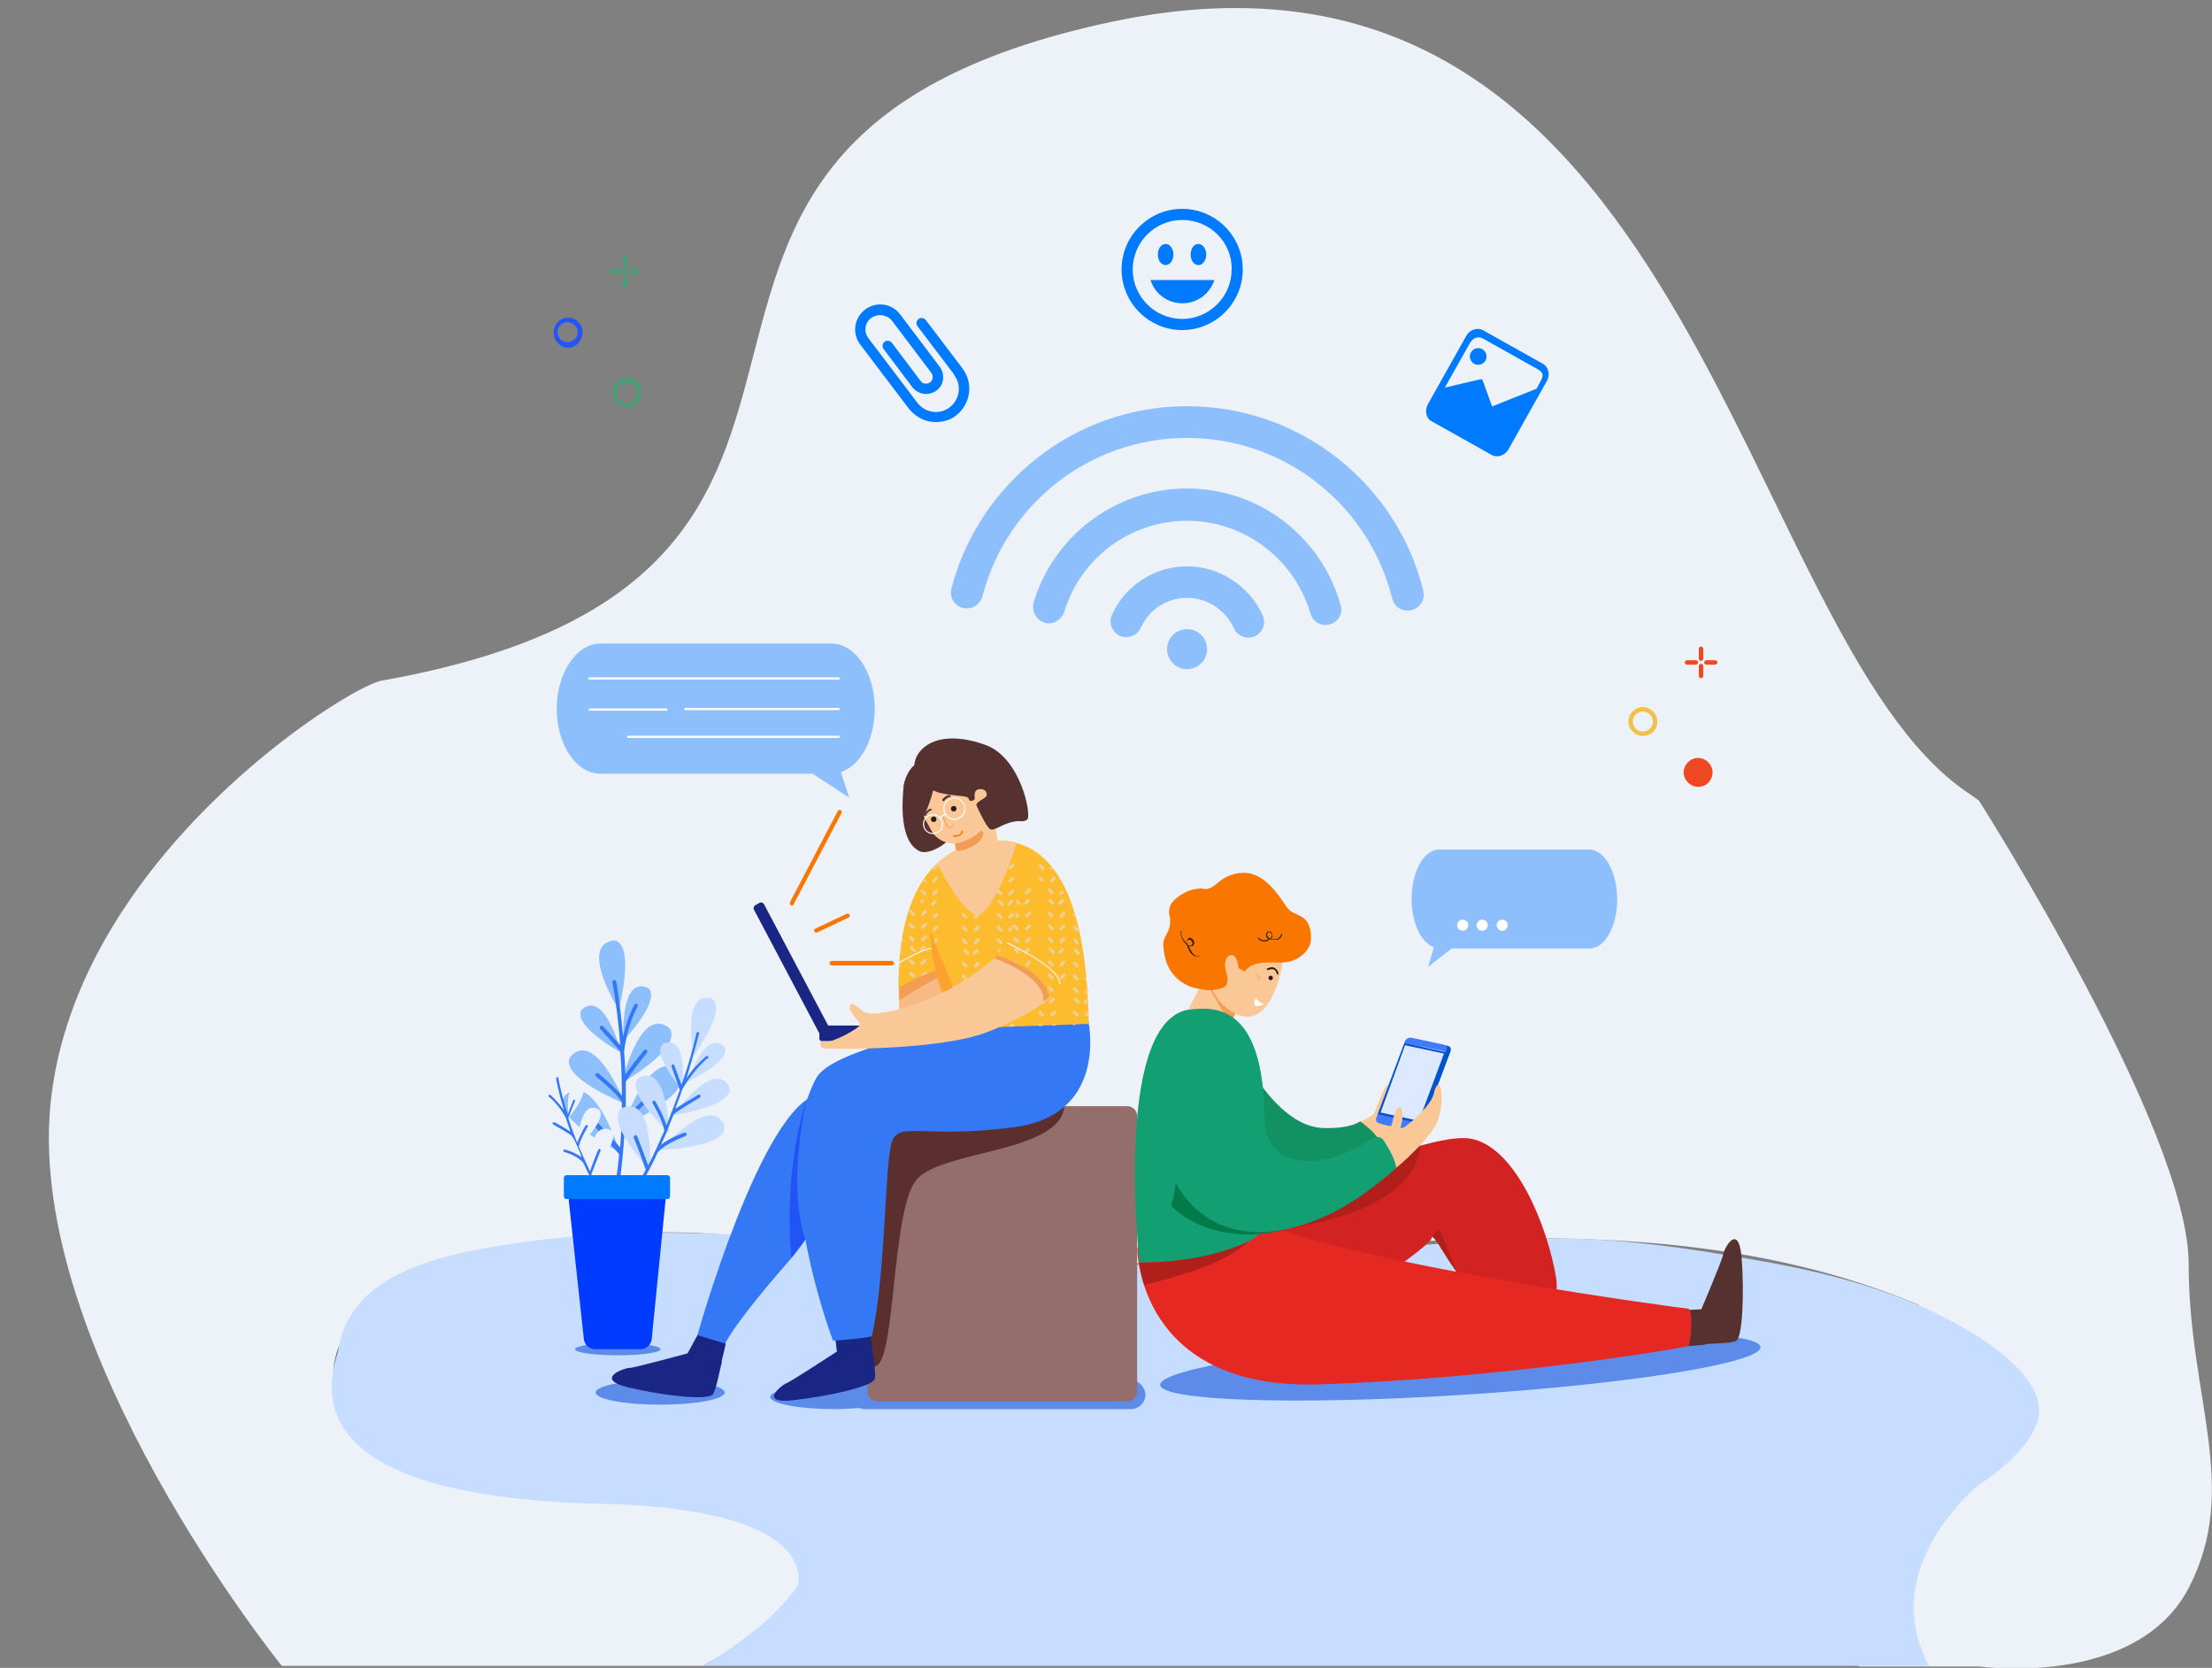 <?xml version="1.0" encoding="utf-8"?>
<!-- Generator: Adobe Illustrator 25.2.0, SVG Export Plug-In . SVG Version: 6.00 Build 0)  -->
<svg version="1.1" id="Layer_1" xmlns="http://www.w3.org/2000/svg" xmlns:xlink="http://www.w3.org/1999/xlink" x="0px" y="0px"
	 viewBox="0 0 397.9 300" style="enable-background:new 0 0 397.9 300;" xml:space="preserve">
<rect x="0" y="0" width="397.9" height="300" fill="#808080" stroke="none"/>
<style type="text/css">
	.st0{fill:#EDF2F9;}
	.st1{fill:#C6DDFF;}
	.st2{fill:#007AFF;}
	.st3{fill:none;stroke:#192684;stroke-width:5;stroke-linecap:round;stroke-miterlimit:10;}
	.st4{fill:#8DBFFC;}
	.st5{fill:#5C8BEA;}
	.st6{fill:#3478F6;}
	.st7{fill:#013BFF;}
	.st8{fill:#946E6B;}
	.st9{fill:#5B2F2E;}
	.st10{fill:#192684;}
	.st11{fill:#F97700;}
	.st12{fill:#FCBC2E;}
	.st13{fill:#EED095;}
	.st14{fill:#55312F;}
	.st15{fill:#FAC896;}
	.st16{fill:#F39C55;}
	.st17{fill:#F7BA84;}
	.st18{fill:#FFFFFF;}
	.st19{fill:#231F20;}
	.st20{fill:#FCA22E;}
	.st21{fill:#2253F6;}
	.st22{fill:#D32222;}
	.st23{fill:#129163;}
	.st24{fill:#E62822;}
	.st25{fill:#0053CC;}
	.st26{fill:#407BFF;}
	.st27{fill:#DCE9FF;}
	.st28{fill:#129F72;}
	.st29{fill:#B01F1A;}
	.st30{fill:#037A4A;}
	.st31{fill:#EF4923;}
	.st32{fill:#F3C04C;}
	.st33{fill:#499D75;}
	.st34{fill:#2355F5;}
</style>
<g id="Chatting_by_using_apps" transform="translate(-2851.197 -34.863)">
	<g id="BG" transform="translate(2851.197 0)">
		<path id="Path_722" class="st0" d="M353.9,177.4c-41.6-28.2-49.6-160.8-154-138.6s-23.8,99.4-131.3,118.5
			c-6.1,1.1-55,31.7-59.5,76s41.6,101.2,41.6,101.2h75.8c0.9-0.6,1.8-1.1,2.6-1.5c4.6-2.6,9.8-4.3,13.8-8.6
			c3.1-3.4,4.2-9.9,1.6-14.4c-3.3-5.7-10.4-6.4-15.2-7c-5.9-0.8-11.9-1-17.7-1.4c-9.4-0.6-18.9,0.4-28.3-0.6
			c-4.6-0.5-9.3-1.5-13.7-3.7c-4.2-2.1-7.6-5.3-9.2-11.6c-1.4-5.3,0.6-10.4,3.4-12.8c4-3.5,8.7-5.7,13.2-7.6
			c21.5-9.2,43.9-10.7,65.7-6.7c9.3,1.7,18.5,3.5,27.8,4.1c10.8,0.7,21.7,0.3,32.5-0.5c45-3.4,97.9-11.4,142.2,7.4
			c-9.4,10.5-18,23.5-15.6,41.7c1,7.7,3.4,15.5,4.8,23.3h21.6c0,0,28.2,4,37.7-14.1c9.4-18.1,0-34.2,0-58.3s-37.7-83.3-37.7-83.3
			C355.4,178.4,354.6,177.9,353.9,177.4z"/>
		<path id="Path_723" class="st1" d="M354.4,274.4c-11.2-6.8-24.1-10.3-36.9-12.6c-14-2.5-28.3-4.7-42.6-4.1
			c-7.7,0.3-15.5,0.8-23.2,1.4c-13,0.9-26,1.9-39,2.7c-14.5,0.9-29.4,2.3-43.9,0.7c-7.9-0.9-15.4-3.4-23.2-4.3
			c-17.4-2.1-35.6-2.3-53,0.3c-12.6,1.9-30,5.1-31.8,19.6c-3.9,11.3,0,26.6,49.5,27.3c33.7,1.3,33.6,11.7,33.3,14.4c0,0,0,0,0,0
			c-4.8,7.7-17.1,14.7-17.1,14.7H347c-9.6-17.8,9-32.6,9-32.6s11.2-6.9,10.8-13.8C366.4,281.2,354.6,274.5,354.4,274.4z"/>
	</g>
	<g id="icon" transform="translate(3548.632 208.427)">
		<path id="Path_724" class="st2" d="M-529.9-97.7c-1.6-0.2-3-1.1-4-2.3l-8.8-11.6c-1.5-2-1.1-4.8,0.9-6.3c2-1.5,4.8-1.1,6.3,0.9
			l0,0l7.1,9.4c1,1.4,0.8,3.3-0.6,4.3c-1.4,1-3.3,0.7-4.3-0.6l-5.2-6.9c-0.3-0.4-0.2-1,0.2-1.3c0.4-0.3,1-0.2,1.3,0.2l0,0l5.2,6.9
			c0.4,0.5,1.1,0.6,1.7,0.2c0.5-0.4,0.6-1.1,0.2-1.7l-7.1-9.4c-0.9-1.1-2.5-1.3-3.7-0.5c-1.2,0.9-1.4,2.5-0.5,3.7l8.8,11.6
			c1.4,1.8,4,2.2,5.8,0.8c1.8-1.4,2.2-4,0.8-5.8c0,0,0,0,0-0.1l-6.6-8.7c-0.3-0.4-0.2-1,0.2-1.3c0.4-0.3,1-0.2,1.3,0.2l6.6,8.7
			c2,2.7,1.5,6.4-1.2,8.5C-526.6-97.9-528.3-97.5-529.9-97.7L-529.9-97.7z"/>
		<g id="Group_197" transform="translate(230.617)">
			<path id="Path_725" class="st2" d="M-715.4-114.2c-6,0-10.9-4.9-10.9-10.9c0-6,4.9-10.9,10.9-10.9c6,0,10.9,4.9,10.9,10.9
				C-704.5-119.1-709.4-114.2-715.4-114.2z M-715.4-134c-4.9,0-8.9,4-8.9,8.9c0,4.9,4,8.9,8.9,8.9c4.9,0,8.9-4,8.9-8.9
				C-706.4-130-710.4-134-715.4-134z"/>
			<g id="Group_196" transform="translate(31.43 30.317)">
				<path id="Path_726" class="st2" d="M-748.4-158.1c0,1-0.6,1.9-1.4,1.9s-1.4-0.8-1.4-1.9s0.6-1.9,1.4-1.9
					C-749-160-748.4-159.1-748.4-158.1z"/>
				<path id="Path_727" class="st2" d="M-742.5-158.1c0,1-0.6,1.9-1.4,1.9s-1.4-0.8-1.4-1.9s0.6-1.9,1.4-1.9
					S-742.5-159.1-742.5-158.1z"/>
			</g>
			<path id="Path_728" class="st2" d="M-721.1-123.2c1,3.2,4.4,4.9,7.6,3.9c1.9-0.6,3.3-2.1,3.9-3.9H-721.1z"/>
		</g>
		<g id="Group_198" transform="translate(493.968 104.05)">
			<path id="Path_729" class="st2" d="M-913.9-212.2l-10.7-6c-1.1-0.6-2.5-0.1-3.1,1.1l-6.8,12.1c-0.7,1.2-0.4,2.7,0.7,3.2l10.7,6
				c1.1,0.6,2.5,0.1,3.1-1.1l6.8-12.1C-912.5-210.1-912.8-211.6-913.9-212.2z M-932.4-207.3l1-0.2L-932.4-207.3L-932.4-207.3z
				 M-915-207.7C-915.1-207.7-915-207.7-915-207.7l-8,3.2l-1.7-4.7c-0.1-0.2-0.2-0.2-0.4-0.2l-6.4,1.5l4.5-8c0.6-1,1.5-1.3,2.4-0.8
				l9.8,5.5c0.9,0.5,1.2,1,0.5,2.2L-915-207.7z"/>
			<circle id="Ellipse_51" class="st2" cx="-925.5" cy="-213.5" r="1.5"/>
		</g>
		<path id="Path_730" class="st3" d="M-464.5-44.2"/>
		<path id="Path_731" class="st4" d="M-483.9-53.2c-2,0-3.6-1.6-3.6-3.6c0-2,1.6-3.6,3.6-3.6c2,0,3.6,1.6,3.6,3.6
			C-480.3-54.8-481.9-53.2-483.9-53.2z M-483.9-94.8c17.8,0,32.8,12.3,36.9,28.9c0.4,1.5,1.8,2.4,3.3,2.1h0c1.6-0.3,2.6-1.7,2.3-3.3
			c0-0.1,0-0.1,0-0.2c-4.7-19.1-22-33.2-42.5-33.2c-20.4,0-37.5,14-42.4,32.8c-0.4,1.5,0.5,3.1,2.1,3.5c0.1,0,0.1,0,0.2,0h0
			c1.5,0.3,2.9-0.7,3.3-2.1C-516.5-82.7-501.6-94.8-483.9-94.8z M-483.9-85.7c-13,0-24.1,8.7-27.6,20.5c-0.4,1.5,0.4,3.1,1.9,3.6
			c0.1,0,0.2,0.1,0.3,0.1l0,0c1.4,0.3,2.8-0.6,3.3-2c3.7-12.2,16.6-19.1,28.8-15.4c7.5,2.3,13.3,8.2,15.5,15.7
			c0.4,1.4,1.8,2.3,3.2,2h0c1.6-0.3,2.6-1.7,2.3-3.3c0-0.1,0-0.2-0.1-0.3C-459.7-76.9-470.8-85.7-483.9-85.7z M-483.9-71.7
			c-5.8,0-11.1,3.4-13.5,8.7c-0.7,1.4,0,3.1,1.4,3.8c0.2,0.1,0.4,0.2,0.7,0.2l0,0c1.3,0.2,2.6-0.5,3.1-1.7c2.1-4.6,7.5-6.6,12.1-4.5
			c2,0.9,3.7,2.6,4.6,4.6c0.5,1.2,1.8,1.9,3.1,1.7l0,0c1.6-0.3,2.6-1.8,2.3-3.3c0-0.2-0.1-0.5-0.2-0.7
			C-472.7-68.2-478.1-71.7-483.9-71.7L-483.9-71.7z"/>
	</g>
	<g id="plant" transform="translate(3272.326 841.039)">
		<ellipse id="Ellipse_52" class="st5" cx="-310" cy="-563.5" rx="7.7" ry="1.1"/>
		<g id="Group_207" transform="translate(23.039)">
			<g id="Group_206">
				<g id="Group_199" transform="translate(31.652)">
					<path id="Path_732" class="st4" d="M-364.5-624.5c0,0-7.2-11.5-1.1-12.5C-365.6-637-361.4-638-364.5-624.5z"/>
				</g>
				<g id="Group_200" transform="translate(52.472 39.541)">
					<path id="Path_733" class="st4" d="M-384.5-658.5c0,0-0.7-11.5,4.2-9.6C-380.3-668.2-376.8-667.1-384.5-658.5z"/>
				</g>
				<g id="Group_201" transform="translate(51.374 72.125)">
					<path id="Path_734" class="st4" d="M-383.7-683.5c0,0,3.2-13.9,8.4-10C-375.3-693.5-371.5-690.9-383.7-683.5z"/>
				</g>
				<g id="Group_202" transform="translate(52.213 108.843)">
					<path id="Path_735" class="st4" d="M-384.3-712.5c0,0,5-14.6,10.2-9.8C-374.2-722.3-370.4-719.1-384.3-712.5z"/>
				</g>
				<g id="Group_203" transform="translate(15.451 56.267)">
					<path id="Path_736" class="st4" d="M-347.9-673.1c0,0-2.8-11.1-6.9-7.9C-354.8-681-357.8-678.9-347.9-673.1z"/>
				</g>
				<g id="Group_204" transform="translate(5.356 95.151)">
					<path id="Path_737" class="st4" d="M-337.1-702.8c0,0-5.2-13.3-9.7-8.6C-346.8-711.4-350.2-708.4-337.1-702.8z"/>
				</g>
				<g id="Group_205" transform="translate(0 130.136)">
					<path id="Path_738" class="st4" d="M-332.7-729.1c0,0-4.5-14.8-9.8-10.2C-342.5-739.2-346.4-736.2-332.7-729.1z"/>
				</g>
			</g>
			<path id="Path_739" class="st6" d="M-332.9-598.7c0,0,0.1,0.1,0.1,0.1c-0.1,1.4-0.3,2.9-0.5,4.3c0,0,0,0.1,0,0.1
				c0.2,0,0.4,0,0.7-0.1c0.4-2.9,0.6-5.7,0.8-8.5c0.8-2.6,4.2-5.3,4.2-5.3c0.1-0.1,0.2-0.3,0.1-0.5c-0.1-0.1-0.3-0.2-0.5-0.1
				c0,0,0,0,0,0c-0.1,0.1-2.4,1.9-3.7,4.1c0-1.1,0.1-2.1,0.1-3.1c0,0,0-0.1,0-0.1c0-1.3,0-2.5,0-3.8c0.8-1.5,3.8-5.2,3.8-5.2
				c0.1-0.1,0.1-0.4,0-0.5c-0.1-0.1-0.3-0.1-0.5,0c0,0,0,0,0,0c-0.1,0.1-2.2,2.7-3.4,4.4c0-1.5-0.1-2.9-0.2-4.2c0,0,0,0,0,0
				c0,0,0.5-4.5,2.4-8c0.1-0.2,0-0.4-0.1-0.5c-0.2-0.1-0.4,0-0.4,0.1c0,0,0,0,0,0c-1.1,1.9-1.7,4.1-2.1,5.7
				c-0.5-5.9-1.2-9.7-1.2-9.8c0-0.2-0.2-0.3-0.4-0.3c0,0,0,0,0,0c-0.2,0-0.3,0.2-0.3,0.4c0,0.1,0.9,4.6,1.4,11.3l-3.1-3.4
				c-0.1-0.1-0.3-0.1-0.5,0c0,0,0,0,0,0c-0.1,0.1-0.1,0.3,0,0.5l3.6,4c0.2,2.4,0.3,5.1,0.3,8c-1.4-1.7-4.1-3.9-4.2-4
				c-0.1-0.1-0.3-0.1-0.5,0.1c0,0,0,0,0,0c-0.1,0.1-0.1,0.4,0.1,0.5c0,0,3.8,3,4.6,4.6c0,2.6-0.1,5.3-0.3,8.1
				c-2.6-2.9-4.6-5.1-4.7-5.1c-0.1-0.1-0.3-0.1-0.5,0c0,0,0,0,0,0c-0.1,0.1-0.1,0.3,0,0.5C-337.8-604.1-335.6-601.8-332.9-598.7z"/>
		</g>
		<g id="Group_215" transform="translate(70.761 49.542)">
			<g id="Group_208" transform="translate(63.382)">
				<path id="Path_740" class="st1" d="M-430.5-665.8c0,0-2.2-11.5,3-10.4C-427.5-676.2-423.7-675.6-430.5-665.8z"/>
			</g>
			<g id="Group_209" transform="translate(60.514 39.332)">
				<path id="Path_741" class="st1" d="M-428.7-700.5c0,0,3-9.4,6.5-6.4C-422.3-706.8-419.8-704.9-428.7-700.5z"/>
			</g>
			<g id="Group_210" transform="translate(48.028 70.105)">
				<path id="Path_742" class="st1" d="M-418.8-725.2c0,0,7-10.1,10-5.3C-408.8-730.5-406.6-727.3-418.8-725.2z"/>
			</g>
			<g id="Group_211" transform="translate(37.028 101.935)">
				<path id="Path_743" class="st1" d="M-410.1-750.8c0,0,8.7-10.1,11.4-4.6C-398.7-755.4-396.6-751.6-410.1-750.8z"/>
			</g>
			<g id="Group_212" transform="translate(36.829 38.895)">
				<path id="Path_744" class="st1" d="M-406-698.5c0,0,1.2-9.8-3.1-8.5C-409.2-707-412.3-706.3-406-698.5z"/>
			</g>
			<g id="Group_213" transform="translate(15.649 67.543)">
				<path id="Path_745" class="st1" d="M-387.2-719.5c0,0-0.1-12.3-5.2-10C-392.4-729.5-396.1-728.1-387.2-719.5z"/>
			</g>
			<g id="Group_214" transform="translate(0 94.086)">
				<path id="Path_746" class="st1" d="M-375-739.3c0,0,1-13.3-4.8-11.3C-379.8-750.6-384-749.4-375-739.3z"/>
			</g>
			<path id="Path_747" class="st6" d="M-364.5-665.7c-0.1-0.1-0.3-0.1-0.4,0c0,0,0,0,0,0c-1.3,1.1-2.5,2.4-3.5,3.9
				c1.5-4.8,2.2-8,2.3-8c0-0.1-0.1-0.3-0.2-0.3c0,0,0,0,0,0c-0.2,0-0.3,0.1-0.3,0.2c-0.7,3.1-1.6,6.2-2.7,9.3l-1.3-3.5
				c-0.1-0.1-0.2-0.2-0.3-0.2c0,0,0,0,0,0c-0.1,0.1-0.2,0.2-0.2,0.4l1.5,4.2c-0.7,2-1.5,4.1-2.4,6.4c-0.5-1.7-1.9-4.2-2-4.3
				c-0.1-0.1-0.3-0.2-0.4-0.1c0,0,0,0,0,0c-0.1,0.1-0.2,0.3-0.1,0.4c0,0,2,3.4,2.1,5c-0.9,2-1.8,4.1-2.9,6.2c-1.1-3.1-2-5.3-2-5.3
				c-0.1-0.1-0.2-0.2-0.4-0.1c0,0,0,0,0,0c-0.1,0.1-0.2,0.2-0.2,0.4c0,0,1,2.4,2.1,5.6c0,0,0,0.1,0.1,0.1c-0.3,0.6-0.6,1.1-0.9,1.7
				c0.1,0,0.3,0,0.4,0c0.1,0,0.1,0,0.2,0c0.9-1.6,1.7-3.1,2.4-4.7c1.5-1.8,5-2.9,5-3c0.2,0,0.2-0.2,0.2-0.4c0-0.1-0.2-0.2-0.3-0.2
				c0,0,0,0,0,0c-0.1,0-2.5,0.8-4.3,2.2c0.4-0.8,0.7-1.6,1.1-2.4c0,0,0-0.1,0-0.1c0.4-1,0.8-2,1.2-3c1.1-0.9,4.7-3,4.7-3
				c0.1-0.1,0.2-0.2,0.1-0.4c-0.1-0.1-0.2-0.2-0.4-0.1c0,0,0,0,0,0c-0.1,0.1-2.6,1.5-4.1,2.5c0.4-1.2,0.9-2.3,1.2-3.4c0,0,0,0,0,0
				c0,0,1.9-3.4,4.5-5.6C-364.4-665.4-364.4-665.5-364.5-665.7z"/>
		</g>
		<g id="Group_223" transform="translate(0 98.087)">
			<g id="Group_216" transform="translate(7.884)">
				<path id="Path_748" class="st0" d="M-328.2-707.5c0,0,1.5-8-2.1-7.2C-330.3-714.7-332.9-714.3-328.2-707.5z"/>
			</g>
			<g id="Group_217" transform="translate(2.505 27.217)">
				<path id="Path_749" class="st0" d="M-322-731.5c0,0-2.1-6.5-4.5-4.4C-326.5-735.9-328.2-734.5-322-731.5z"/>
			</g>
			<g id="Group_218" transform="translate(0 48.5)">
				<path id="Path_750" class="st0" d="M-317.7-748.6c0,0-4.9-7-6.9-3.6C-324.6-752.2-326.2-750-317.7-748.6z"/>
			</g>
			<g id="Group_219" transform="translate(3.197 70.497)">
				<path id="Path_751" class="st0" d="M-319.3-766.3c0,0-6.1-7-7.9-3.1C-327.2-769.4-328.6-766.8-319.3-766.3z"/>
			</g>
			<g id="Group_220" transform="translate(27.95 26.817)">
				<path id="Path_752" class="st0" d="M-346.8-730c0,0-0.9-6.8,2.1-5.9C-344.6-735.9-342.5-735.4-346.8-730z"/>
			</g>
			<g id="Group_221" transform="translate(36.288 46.58)">
				<path id="Path_753" class="st0" d="M-353.5-744.5c0,0,0-8.5,3.6-6.9C-349.9-751.4-347.3-750.5-353.5-744.5z"/>
			</g>
			<g id="Group_222" transform="translate(47.68 64.897)">
				<path id="Path_754" class="st0" d="M-362.5-758.2c0,0-0.7-9.2,3.3-7.8C-359.1-766-356.3-765.2-362.5-758.2z"/>
			</g>
			<path id="Path_755" class="st6" d="M-317.2-697.9C-317.2-697.9-317.2-697.9-317.2-697.9c0.3,0.6,0.5,1.2,0.7,1.8
				c-1.2-0.9-2.9-1.4-3-1.4c-0.1,0-0.2,0-0.3,0.1c0,0.1,0,0.2,0.1,0.3c0,0,0,0,0,0c0,0,2.5,0.7,3.5,2c0.5,1.1,1.1,2.3,1.7,3.4
				l0.4-0.1c-0.2-0.4-0.5-0.9-0.7-1.3c0,0,0,0,0.1-0.1c0.9-2.3,1.6-4.1,1.6-4.1c0-0.1,0-0.2-0.1-0.3c-0.1,0-0.2,0-0.3,0.1l0,0
				c0,0-0.7,1.6-1.5,3.9c-0.7-1.5-1.4-3-2-4.4c0.1-1.1,1.6-3.6,1.6-3.6c0.1-0.1,0-0.2-0.1-0.3c-0.1-0.1-0.2,0-0.3,0.1
				c-0.1,0.1-1.1,1.9-1.5,3.1c-0.6-1.6-1.2-3.1-1.6-4.5l1.2-3c0-0.1,0-0.2-0.1-0.3c-0.1,0-0.2,0-0.2,0.1l-1,2.6
				c-0.7-2.2-1.3-4.4-1.7-6.6c0-0.1-0.1-0.2-0.2-0.1c-0.1,0-0.2,0.1-0.2,0.2c0,0.1,0.4,2.3,1.4,5.7c-0.7-1-1.5-1.9-2.4-2.7
				c-0.1-0.1-0.2-0.1-0.3,0c-0.1,0.1-0.1,0.2,0,0.3c0,0,0,0,0,0c1.9,1.5,3.1,3.9,3.1,3.9c0,0,0,0,0,0c0.2,0.8,0.5,1.5,0.8,2.4
				c-1-0.7-2.8-1.7-2.9-1.7c-0.1-0.1-0.2,0-0.3,0.1c-0.1,0.1,0,0.2,0.1,0.3c0,0,0,0,0,0c0,0,2.5,1.4,3.3,2
				C-317.8-699.3-317.5-698.6-317.2-697.9z"/>
		</g>
		<path id="Path_756" class="st7" d="M-318.8-590.1l2.7,24.8c0.1,1,1,1.8,2,1.8h8.2c1,0,1.9-0.8,2-1.8l2.5-25.1
			c0.1-1.1-0.7-2.1-1.8-2.2c-0.1,0-0.2,0-0.2,0l-13.4,0.2c-1.1,0-2,0.9-2,2.1C-318.8-590.2-318.8-590.2-318.8-590.1z"/>
		<path id="Path_2244" class="st2" d="M-319.2-594.8h18.1c0.3,0,0.5,0.2,0.5,0.5c0,0,0,0,0,0v3.3c0,0.3-0.2,0.5-0.5,0.5l0,0h-18.1
			c-0.3,0-0.5-0.2-0.5-0.5v-3.3C-319.7-594.6-319.5-594.8-319.2-594.8z"/>
	</g>
	<g id="girl" transform="translate(3290.85 584.519)">
		<path id="Path_757" class="st5" d="M-236.3-301.4h-48c-0.7,0-1.5,0.3-1.9,0.9c-1.1-0.1-2.2-0.1-3.3-0.1c-6.4,0-11.6,1-11.6,2.2
			s5.2,2.2,11.6,2.2c1.5,0,3-0.1,4.4-0.2c0.3,0.1,0.6,0.2,0.9,0.2h48c1.4,0,2.6-1.2,2.6-2.6C-233.7-300.2-234.8-301.4-236.3-301.4
			C-236.3-301.4-236.3-301.4-236.3-301.4L-236.3-301.4z"/>
		<path id="Path_2243" class="st8" d="M-281.8-350.7h44.9c1,0,1.8,0.8,1.8,1.8v49.5c0,1-0.8,1.8-1.8,1.8h-44.9c-1,0-1.8-0.8-1.8-1.8
			v-49.5C-283.6-349.9-282.8-350.7-281.8-350.7z"/>
		<path id="Path_758" class="st9" d="M-288.3-310.5c0,0,1.7,5.7,5.8,6.6c4.1,0.8,3-28.7,7.9-33.8c4.9-5.1,25.8-4.7,26.4-13l-29.1,0
			c-3.9,0-7.4,2.6-8.6,6.3C-288.5-335.5-292.4-319.5-288.3-310.5z"/>
		<path id="Path_759" class="st10" d="M-282.8-307.2l-0.3-2.8c-0.1-0.9-0.9-1.5-1.7-1.4c-0.1,0-0.1,0-0.2,0l-3.2,0.8
			c-0.8,0.2-1.3,0.9-1.2,1.7l0.3,2.4l-0.1,0c0,0-8.1,5.3-8.9,5.6c-0.9,0.3-5.3,3.8,1.1,3.1c6.4-0.7,14.3-2.5,14.7-3.8
			c0.3-1.3-0.5-4.7-0.4-5.5C-282.8-307-282.8-307.1-282.8-307.2z"/>
		<path id="Path_760" class="st6" d="M-244-366.7c0,0,4.3,17.5-13.3,19.8c-17.6,2.3-21.3-1.8-22.2,3.8c-1,5.6-1,23.4-3.3,33.7
			c0,0.4-7,0.9-7,0.9s-11.9-30.9-3-47.3c2.9-5,22-8.5,27-10.1C-260.8-367.6-244.3-368-244-366.7z"/>
		<ellipse id="Ellipse_53" class="st5" cx="-320.9" cy="-299.2" rx="11.6" ry="2.2"/>
		<path id="Path_761" class="st10" d="M-309.8-305l0.6-2.5c0.3-1.2-0.4-2.5-1.5-2.7l-1.2-0.3c-1-0.2-2,0.3-2.4,1.2l-1.7,3.1
			c-0.1,0-0.1,0-0.1,0s-9.5,2.6-10.4,2.6c-0.9,0-6.4,2-0.1,3.5s14.4,2.4,15.2,1.2c0.7-1.1,1.3-4.9,1.6-5.7
			C-309.9-304.8-309.8-304.9-309.8-305z"/>
		<path id="Path_762" class="st6" d="M-314.2-309.5c0,0,11.6-41.4,21.9-43.4c10.3-2,4.9,18.2-5.4,30s-11.5,14.9-11.5,14.9
			L-314.2-309.5z"/>
		<g id="Group_224" transform="translate(201.333 144.048)">
			<path id="Path_763" class="st11" d="M-498.5-530.8c-0.2,0-0.4-0.2-0.4-0.4c0-0.1,0-0.1,0-0.2l8.6-16.4c0.1-0.2,0.3-0.3,0.5-0.2
				c0.2,0.1,0.3,0.3,0.2,0.5l0,0l-8.6,16.4C-498.2-530.9-498.4-530.8-498.5-530.8z"/>
		</g>
		<g id="Group_225" transform="translate(221.971 233.492)">
			<path id="Path_764" class="st11" d="M-514.8-615.4c-0.2,0-0.4-0.2-0.4-0.4c0-0.1,0.1-0.3,0.2-0.3l5.7-2.7c0.2-0.1,0.4,0,0.5,0.2
				c0.1,0.2,0,0.4-0.2,0.5l0,0l-5.7,2.7C-514.7-615.4-514.8-615.4-514.8-615.4z"/>
		</g>
		<g id="Group_226" transform="translate(235.56 274.786)">
			<path id="Path_765" class="st11" d="M-514.8-650.8h-10.8c-0.2,0-0.4-0.2-0.4-0.4c0-0.2,0.2-0.4,0.4-0.4c0,0,0,0,0,0h10.8
				c0.2,0,0.4,0.2,0.4,0.4C-514.4-650.9-514.6-650.8-514.8-650.8z"/>
		</g>
		<g id="Object" transform="translate(168.736 222.898)">
			<path id="Path_2242" class="st10" d="M-459.2-586.6l-0.9,0.5c-0.2,0.1-0.5,0-0.7-0.2l0,0l-12-22.7c-0.1-0.2,0-0.5,0.2-0.7
				c0,0,0,0,0,0l0.9-0.5c0.2-0.1,0.5,0,0.7,0.2c0,0,0,0,0,0l12,22.7C-458.8-587.1-458.9-586.8-459.2-586.6z"/>
			<path id="Path_2241" class="st10" d="M-451.1-587.7v2c0,0.2-0.2,0.4-0.4,0.4h-9.1c-0.2,0-0.4-0.2-0.4-0.4c0,0,0,0,0,0v-2
				c0-0.2,0.2-0.4,0.4-0.4h9.1C-451.2-588.1-451.1-587.9-451.1-587.7z"/>
		</g>
		<path id="Path_766" class="st12" d="M-277.4-364.3c0,0-5.1-30.1,14-33.9c16.4-2.9,19.3,17,19.6,32.7L-277.4-364.3z"/>
		<path id="Path_767" class="st13" d="M-274-383.1c0.1-0.1,0.3-0.1,0.4,0l0.5,0.5c0.1,0.1,0.1,0.3,0,0.4c-0.1,0.1-0.3,0.1-0.4,0l0,0
			l-0.5-0.5C-274.1-382.8-274.1-383-274-383.1z M-272.9-369.2c0.1-0.1,0.1-0.3,0-0.4l-0.5-0.5c-0.1-0.1-0.3-0.1-0.4,0
			c-0.1,0.1-0.1,0.3,0,0.4l0.5,0.5C-273.2-369.1-273-369.1-272.9-369.2z M-273.5-388.7c0.1,0.1,0.3,0.1,0.4,0c0.1-0.1,0.1-0.3,0-0.4
			l-0.5-0.5c-0.1-0.1-0.3-0.1-0.4,0c-0.1,0.1-0.1,0.3,0,0.4L-273.5-388.7z M-274-380.4l0.5,0.5c0.1,0.1,0.3,0.1,0.4,0
			c0.1-0.1,0.1-0.3,0-0.4l-0.5-0.5c-0.1-0.1-0.3-0.1-0.4,0C-274.1-380.7-274.1-380.5-274-380.4z M-273.7-365.5
			c-0.1-0.1-0.3-0.1-0.4,0c-0.1,0.1-0.1,0.3,0,0.4l0.5,0.5c0.1,0.1,0.3,0.1,0.4,0c0.1-0.1,0.1-0.3,0-0.4L-273.7-365.5z M-274-371.6
			l0.5,0.5c0.1,0.1,0.3,0.1,0.4,0c0.1-0.1,0.1-0.3,0-0.4c0,0,0,0,0,0l-0.5-0.5c-0.1-0.1-0.3-0.1-0.4,0
			C-274.1-371.9-274.1-371.7-274-371.6z M-274-373.9l0.5,0.5c0.1,0.1,0.3,0.1,0.4,0c0.1-0.1,0.1-0.3,0-0.4l-0.5-0.5
			c-0.1-0.1-0.3-0.1-0.4,0C-274.1-374.2-274.1-374-274-373.9z M-274-376.2l0.5,0.5c0.1,0.1,0.3,0.1,0.4,0c0.1-0.1,0.1-0.3,0-0.4
			c0,0,0,0,0,0l-0.5-0.5c-0.1-0.1-0.3-0.1-0.4,0C-274.1-376.5-274.1-376.3-274-376.2z M-274-385l0.5,0.5c0.1,0.1,0.3,0.1,0.4,0
			c0.1-0.1,0.1-0.3,0-0.4c0,0,0,0,0,0l-0.5-0.5c-0.1-0.1-0.3-0.1-0.4,0C-274.1-385.3-274.1-385.1-274-385z M-271-376.6
			c-0.1-0.1-0.3-0.1-0.4,0l-0.5,0.5c-0.1,0.1-0.1,0.3,0,0.4c0.1,0.1,0.3,0.1,0.4,0l0.5-0.5C-270.9-376.3-270.9-376.5-271-376.6
			L-271-376.6z M-271-374.3c-0.1-0.1-0.3-0.1-0.4,0l-0.5,0.5c-0.1,0.1-0.1,0.3,0,0.4c0.1,0.1,0.3,0.1,0.4,0l0,0l0.5-0.5
			C-270.9-374-270.9-374.2-271-374.3L-271-374.3z M-271-372c-0.1-0.1-0.3-0.1-0.4,0l-0.5,0.5c-0.1,0.1-0.1,0.3,0,0.4
			c0.1,0.1,0.3,0.1,0.4,0l0.5-0.5C-270.9-371.7-270.9-371.9-271-372L-271-372z M-271-383.1c-0.1-0.1-0.3-0.1-0.4,0l-0.5,0.5
			c-0.1,0.1-0.1,0.3,0,0.4c0.1,0.1,0.3,0.1,0.4,0l0.5-0.5C-270.9-382.8-270.9-383-271-383.1L-271-383.1z M-271-385.4
			c-0.1-0.1-0.3-0.1-0.4,0l-0.5,0.5c-0.1,0.1-0.1,0.3,0,0.4c0.1,0.1,0.3,0.1,0.4,0l0.5-0.5C-270.9-385.1-270.9-385.3-271-385.4z
			 M-273.1-367.2l-0.5-0.5c-0.1-0.1-0.3-0.1-0.4,0c-0.1,0.1-0.1,0.3,0,0.4l0.5,0.5c0.1,0.1,0.3,0.1,0.4,0
			C-273-367-273-367.1-273.1-367.2C-273.1-367.2-273.1-367.2-273.1-367.2z M-271-391.9c-0.1-0.1-0.3-0.1-0.4,0l-0.5,0.5
			c-0.1,0.1-0.1,0.3,0,0.4c0.1,0.1,0.3,0.1,0.4,0l0.5-0.5C-270.9-391.6-270.9-391.8-271-391.9L-271-391.9z M-271-389.6
			c-0.1-0.1-0.3-0.1-0.4,0l-0.5,0.5c-0.1,0.1-0.1,0.3,0,0.4c0.1,0.1,0.3,0.1,0.4,0l0.5-0.5C-270.9-389.3-270.9-389.5-271-389.6
			L-271-389.6z M-271-380.8c-0.1-0.1-0.3-0.1-0.4,0l-0.5,0.5c-0.1,0.1-0.1,0.3,0,0.4c0.1,0.1,0.3,0.1,0.4,0l0.5-0.5
			C-270.9-380.5-270.9-380.7-271-380.8L-271-380.8z M-260-365.5c-0.1-0.1-0.3-0.1-0.4,0c-0.1,0.1-0.1,0.3,0,0.4l0.2,0.2l0.7,0
			c0,0,0,0,0,0L-260-365.5z M-265.6-364.9l-0.5-0.5c-0.1-0.1-0.3-0.1-0.4,0s-0.1,0.3,0,0.4l0.5,0.5l0.5,0
			C-265.6-364.8-265.6-364.9-265.6-364.9L-265.6-364.9z M-263.5-365.5c-0.1-0.1-0.3-0.1-0.4,0l-0.5,0.5c-0.1,0.1-0.1,0.1-0.1,0.2
			l0.6,0l0.4-0.4C-263.4-365.2-263.4-365.4-263.5-365.5L-263.5-365.5z M-277.2-376.6c-0.1-0.1-0.3-0.1-0.4,0l-0.3,0.3
			c0,0.2,0,0.5,0,0.7c0.1,0,0.1,0,0.2-0.1l0.5-0.5C-277.1-376.3-277.1-376.5-277.2-376.6L-277.2-376.6z M-252.8-389.2l0.5,0.5
			c0.1,0.1,0.3,0.1,0.4,0c0.1-0.1,0.1-0.3,0-0.4l-0.5-0.5c-0.1-0.1-0.3-0.1-0.4,0C-252.9-389.5-252.9-389.3-252.8-389.2z
			 M-277.2-374.3c-0.1-0.1-0.3-0.1-0.4,0l-0.4,0.4c0,0.2,0,0.4,0,0.6c0.1,0,0.2,0,0.2-0.1l0.5-0.5
			C-277.1-374-277.1-374.2-277.2-374.3L-277.2-374.3z M-252.8-391.5l0.5,0.5c0.1,0.1,0.3,0.1,0.4,0c0.1-0.1,0.1-0.3,0-0.4l0,0
			l-0.5-0.5c-0.1-0.1-0.3-0.1-0.4,0C-252.9-391.8-252.9-391.6-252.8-391.5z M-252.3-393.3c0.1,0.1,0.3,0.1,0.4,0
			c0.1-0.1,0.1-0.3,0-0.4l-0.5-0.5c-0.1-0.1-0.3-0.1-0.4,0c-0.1,0.1-0.1,0.3,0,0.4L-252.3-393.3z M-277.2-367.8
			c-0.1-0.1-0.3-0.1-0.4,0l-0.2,0.2c0,0.2,0,0.5,0.1,0.7l0.5-0.5C-277.1-367.5-277.1-367.7-277.2-367.8z M-277.4-378.5
			c0.1-0.1,0.1-0.3,0-0.4c-0.1-0.1-0.2-0.1-0.2-0.1c0,0.3-0.1,0.5-0.1,0.8L-277.4-378.5z M-273.1-391c0.1-0.1,0.1-0.3,0-0.4
			l-0.2-0.2c-0.1,0.1-0.2,0.3-0.3,0.4l0.2,0.2C-273.4-390.9-273.2-390.9-273.1-391L-273.1-391z M-277.2-372c-0.1-0.1-0.3-0.1-0.4,0
			l-0.4,0.4c0,0.2,0,0.4,0,0.6c0.1,0,0.2,0,0.2-0.1l0.5-0.5C-277.1-371.7-277.1-371.9-277.2-372C-277.2-372-277.2-372-277.2-372
			L-277.2-372z M-272.9-387.2l-0.5-0.5c-0.1-0.1-0.3-0.1-0.4,0c-0.1,0.1-0.1,0.3,0,0.4l0.5,0.5c0.1,0.1,0.3,0.1,0.4,0
			S-272.8-387.1-272.9-387.2z M-277.2-380.4c0.1-0.1,0.1-0.3,0-0.4c0,0-0.1-0.1-0.2-0.1c0,0.2-0.1,0.5-0.1,0.7L-277.2-380.4z
			 M-271.3-365.5l-0.5,0.5c-0.1,0.1-0.1,0.3,0,0.4c0.1,0.1,0.3,0.1,0.4,0l0,0l0.5-0.5c0.1-0.1,0.1-0.3,0-0.4
			C-271.1-365.6-271.2-365.6-271.3-365.5z M-277.4-370.1c-0.1-0.1-0.3-0.1-0.4,0l-0.1,0.1c0,0.2,0,0.5,0,0.7l0.5-0.5
			C-277.3-369.8-277.3-370-277.4-370.1L-277.4-370.1z M-277.2-365.5c-0.1-0.1-0.2-0.1-0.3,0c0,0.2,0.1,0.5,0.1,0.6l0.3-0.3
			C-277.1-365.2-277.1-365.4-277.2-365.5L-277.2-365.5z M-266.6-373.9l0.5,0.5c0.1,0.1,0.3,0.1,0.4,0c0.1-0.1,0.1-0.3,0-0.4
			l-0.5-0.5c-0.1-0.1-0.3-0.1-0.4,0S-266.7-374-266.6-373.9z M-266-393.3c0.1,0.1,0.3,0.1,0.4,0c0.1-0.1,0.1-0.3,0-0.4l-0.5-0.5
			c-0.1-0.1-0.3-0.1-0.4,0s-0.1,0.3,0,0.4L-266-393.3z M-263.5-385.4c-0.1-0.1-0.3-0.1-0.4,0l-0.5,0.5c-0.1,0.1-0.1,0.3,0,0.4
			c0.1,0.1,0.3,0.1,0.4,0l0,0l0.5-0.5C-263.4-385.1-263.4-385.3-263.5-385.4L-263.5-385.4z M-263.5-380.8c-0.1-0.1-0.3-0.1-0.4,0
			l-0.5,0.5c-0.1,0.1-0.1,0.3,0,0.4s0.3,0.1,0.4,0l0,0l0.5-0.5C-263.4-380.5-263.4-380.7-263.5-380.8
			C-263.5-380.8-263.5-380.8-263.5-380.8L-263.5-380.8z M-263.5-383.1c-0.1-0.1-0.3-0.1-0.4,0l-0.5,0.5c-0.1,0.1-0.1,0.3,0,0.4
			c0.1,0.1,0.3,0.1,0.4,0l0.5-0.5C-263.4-382.8-263.4-383-263.5-383.1C-263.5-383.1-263.5-383.1-263.5-383.1L-263.5-383.1z
			 M-263.5-391.9c-0.1-0.1-0.3-0.1-0.4,0l-0.5,0.5c-0.1,0.1-0.1,0.3,0,0.4c0.1,0.1,0.3,0.1,0.4,0l0,0l0.5-0.5
			C-263.4-391.6-263.4-391.8-263.5-391.9C-263.5-391.9-263.5-391.9-263.5-391.9L-263.5-391.9z M-266.6-391.5l0.5,0.5
			c0.1,0.1,0.3,0.1,0.4,0c0.1-0.1,0.1-0.3,0-0.4l-0.5-0.5c-0.1-0.1-0.3-0.1-0.4,0C-266.7-391.8-266.7-391.6-266.6-391.5z
			 M-263.5-394.2c-0.1-0.1-0.3-0.1-0.4,0l-0.5,0.5c-0.1,0.1-0.1,0.3,0,0.4s0.3,0.1,0.4,0l0,0l0.5-0.5
			C-263.4-394-263.4-394.1-263.5-394.2C-263.5-394.2-263.5-394.2-263.5-394.2L-263.5-394.2z M-264.4-397.5c0.1,0.1,0.3,0.1,0.4,0
			l0.5-0.5c0,0,0.1-0.1,0.1-0.1c-0.3,0.1-0.6,0.1-0.9,0.2l-0.1,0.1C-264.5-397.8-264.5-397.6-264.4-397.5L-264.4-397.5z
			 M-263.5-389.6c-0.1-0.1-0.3-0.1-0.4,0l-0.5,0.5c-0.1,0.1-0.1,0.3,0,0.4s0.3,0.1,0.4,0l0.5-0.5
			C-263.4-389.3-263.4-389.5-263.5-389.6L-263.5-389.6z M-264.6-378c0.1,0.1,0.3,0.1,0.4,0l0.5-0.5c0.1-0.1,0.1-0.3,0-0.4
			c-0.1-0.1-0.3-0.1-0.4,0l-0.5,0.5C-264.7-378.3-264.7-378.1-264.6-378L-264.6-378z M-264.6-386.8c0.1,0.1,0.3,0.1,0.4,0l0.5-0.5
			c0.1-0.1,0.1-0.3,0-0.4c-0.1-0.1-0.3-0.1-0.4,0l-0.5,0.5C-264.7-387.1-264.7-386.9-264.6-386.8L-264.6-386.8z M-264.2-395.6
			l0.5-0.5c0.1-0.1,0.1-0.3,0-0.4c-0.1-0.1-0.3-0.1-0.4,0l-0.5,0.5c-0.1,0.1-0.1,0.3,0,0.4C-264.5-395.5-264.3-395.5-264.2-395.6
			L-264.2-395.6z M-264.2-369.2l0.5-0.5c0.1-0.1,0.1-0.3,0-0.4c-0.1-0.1-0.3-0.1-0.4,0l-0.5,0.5c-0.1,0.1-0.1,0.3,0,0.4l0,0
			C-264.5-369.1-264.3-369.1-264.2-369.2L-264.2-369.2z M-263.5-374.3c-0.1-0.1-0.3-0.1-0.4,0l-0.5,0.5c-0.1,0.1-0.1,0.3,0,0.4
			s0.3,0.1,0.4,0l0.5-0.5C-263.4-374-263.4-374.2-263.5-374.3L-263.5-374.3z M-263.5-376.6c-0.1-0.1-0.3-0.1-0.4,0l-0.5,0.5
			c-0.1,0.1-0.1,0.3,0,0.4c0.1,0.1,0.3,0.1,0.4,0l0,0l0.5-0.5C-263.4-376.3-263.4-376.5-263.5-376.6L-263.5-376.6z M-264-366.9
			l0.5-0.5c0.1-0.1,0.1-0.3,0-0.4c-0.1-0.1-0.3-0.1-0.4,0l-0.5,0.5c-0.1,0.1-0.1,0.3,0,0.4S-264.1-366.8-264-366.9L-264-366.9
			L-264-366.9z M-263.5-372c-0.1-0.1-0.3-0.1-0.4,0l-0.5,0.5c-0.1,0.1-0.1,0.3,0,0.4s0.3,0.1,0.4,0l0.5-0.5
			C-263.4-371.7-263.4-371.9-263.5-372L-263.5-372z M-265.4-369.2c0.1-0.1,0.1-0.3,0-0.4l-0.5-0.5c-0.1-0.1-0.3-0.1-0.4,0
			s-0.1,0.3,0,0.4l0.5,0.5C-265.7-369.1-265.5-369.1-265.4-369.2z M-265.4-396l-0.5-0.5c-0.1-0.1-0.3-0.1-0.4,0
			c-0.1,0.1-0.1,0.3,0,0.4l0.5,0.5c0.1,0.1,0.3,0.1,0.4,0C-265.3-395.7-265.3-395.9-265.4-396C-265.4-396-265.4-396-265.4-396z
			 M-265.6-397.5C-265.6-397.5-265.6-397.5-265.6-397.5c-0.1,0-0.2,0-0.3,0.1C-265.8-397.4-265.7-397.4-265.6-397.5L-265.6-397.5z
			 M-265.4-387.2l-0.5-0.5c-0.1-0.1-0.3-0.1-0.4,0c-0.1,0.1-0.1,0.3,0,0.4l0.5,0.5c0.1,0.1,0.3,0.1,0.4,0
			C-265.3-386.9-265.3-387.1-265.4-387.2C-265.4-387.2-265.4-387.2-265.4-387.2z M-271.5-393.3l0.5-0.5c0.1-0.1,0.1-0.3,0-0.4
			c0,0-0.1,0-0.1-0.1c-0.3,0.3-0.6,0.6-0.9,0.9c0,0,0,0.1,0.1,0.1C-271.8-393.2-271.6-393.2-271.5-393.3L-271.5-393.3z M-272.1-378
			c0.1,0.1,0.3,0.1,0.4,0l0.5-0.5c0.1-0.1,0.1-0.3,0-0.4s-0.3-0.1-0.4,0l0,0l-0.5,0.5C-272.2-378.3-272.2-378.1-272.1-378
			L-272.1-378z M-271.7-386.8l0.5-0.5c0.1-0.1,0.1-0.3,0-0.4c-0.1-0.1-0.3-0.1-0.4,0l-0.5,0.5c-0.1,0.1-0.1,0.3,0,0.4
			C-272-386.7-271.8-386.7-271.7-386.8C-271.7-386.8-271.7-386.8-271.7-386.8L-271.7-386.8z M-265.4-378.4l-0.5-0.5
			c-0.1-0.1-0.3-0.1-0.4,0c-0.1,0.1-0.1,0.3,0,0.4l0.5,0.5c0.1,0.1,0.3,0.1,0.4,0C-265.3-378.1-265.3-378.3-265.4-378.4
			C-265.4-378.4-265.4-378.4-265.4-378.4z M-271.7-369.2l0.5-0.5c0.1-0.1,0.1-0.3,0-0.4c-0.1-0.1-0.3-0.1-0.4,0l-0.5,0.5
			c-0.1,0.1-0.1,0.3,0,0.4l0,0C-272-369.1-271.8-369.1-271.7-369.2L-271.7-369.2z M-266.6-382.7l0.5,0.5c0.1,0.1,0.3,0.1,0.4,0
			c0.1-0.1,0.1-0.3,0-0.4l-0.5-0.5c-0.1-0.1-0.3-0.1-0.4,0C-266.7-383-266.7-382.8-266.6-382.7z M-266.6-380.4l0.5,0.5
			c0.1,0.1,0.3,0.1,0.4,0c0.1-0.1,0.1-0.3,0-0.4l-0.5-0.5c-0.1-0.1-0.3-0.1-0.4,0S-266.7-380.5-266.6-380.4z M-266.6-376.2l0.5,0.5
			c0.1,0.1,0.3,0.1,0.4,0c0.1-0.1,0.1-0.3,0-0.4l-0.5-0.5c-0.1-0.1-0.3-0.1-0.4,0S-266.7-376.3-266.6-376.2z M-266.6-389.2l0.5,0.5
			c0.1,0.1,0.3,0.1,0.4,0c0.1-0.1,0.1-0.3,0-0.4l-0.5-0.5c-0.1-0.1-0.3-0.1-0.4,0C-266.7-389.5-266.7-389.3-266.6-389.2z
			 M-266.6-385l0.5,0.5c0.1,0.1,0.3,0.1,0.4,0c0.1-0.1,0.1-0.3,0-0.4l-0.5-0.5c-0.1-0.1-0.3-0.1-0.4,0
			C-266.7-385.3-266.7-385.1-266.6-385L-266.6-385z M-266.6-367.4l0.5,0.5c0.1,0.1,0.3,0.1,0.4,0c0.1-0.1,0.1-0.3,0-0.4l-0.5-0.5
			c-0.1-0.1-0.3-0.1-0.4,0C-266.7-367.7-266.7-367.5-266.6-367.4z M-252.8-385l0.5,0.5c0.1,0.1,0.3,0.1,0.4,0c0.1-0.1,0.1-0.3,0-0.4
			l-0.5-0.5c-0.1-0.1-0.3-0.1-0.4,0C-252.9-385.3-252.9-385.1-252.8-385z M-271-367.8c-0.1-0.1-0.3-0.1-0.4,0l-0.5,0.5
			c-0.1,0.1-0.1,0.3,0,0.4c0.1,0.1,0.3,0.1,0.4,0l0.5-0.5C-270.9-367.5-270.9-367.7-271-367.8L-271-367.8z M-266.6-371.6l0.5,0.5
			c0.1,0.1,0.3,0.1,0.4,0c0.1-0.1,0.1-0.3,0-0.4l-0.5-0.5c-0.1-0.1-0.3-0.1-0.4,0S-266.7-371.7-266.6-371.6z M-272.9-378.4l-0.5-0.5
			c-0.1-0.1-0.3-0.1-0.4,0c-0.1,0.1-0.1,0.3,0,0.4l0.5,0.5c0.1,0.1,0.3,0.1,0.4,0C-272.8-378.1-272.8-378.3-272.9-378.4z
			 M-244.4-375.7C-244.4-375.7-244.4-375.7-244.4-375.7c0-0.1,0-0.2,0-0.4l0,0C-244.5-376-244.5-375.8-244.4-375.7L-244.4-375.7z
			 M-246.1-382.2c0.1,0.1,0.3,0.1,0.4,0c0.1-0.1,0.1-0.3,0-0.4l0,0l-0.5-0.5c-0.1-0.1-0.3-0.1-0.4,0c-0.1,0.1-0.1,0.3,0,0.4
			L-246.1-382.2z M-246.6-376.2l0.5,0.5c0.1,0.1,0.3,0.1,0.4,0c0.1-0.1,0.1-0.3,0-0.4c0,0,0,0,0,0l-0.5-0.5c-0.1-0.1-0.3-0.1-0.4,0
			C-246.7-376.5-246.7-376.3-246.6-376.2L-246.6-376.2z M-246.6-380.4l0.5,0.5c0.1,0.1,0.3,0.1,0.4,0c0.1-0.1,0.1-0.3,0-0.4
			l-0.5-0.5c-0.1-0.1-0.3-0.1-0.4,0C-246.7-380.7-246.7-380.5-246.6-380.4z M-246.6-373.9l0.5,0.5c0.1,0.1,0.3,0.1,0.4,0
			c0.1-0.1,0.1-0.3,0-0.4l0,0l-0.5-0.5c-0.1-0.1-0.3-0.1-0.4,0C-246.7-374.2-246.7-374-246.6-373.9L-246.6-373.9z M-246.6-371.6
			l0.5,0.5c0.1,0.1,0.3,0.1,0.4,0c0.1-0.1,0.1-0.3,0-0.4c0,0,0,0,0,0l-0.5-0.5c-0.1-0.1-0.3-0.1-0.4,0
			C-246.7-371.9-246.7-371.7-246.6-371.6z M-245.5-369.2c0.1-0.1,0.1-0.3,0-0.4l-0.5-0.5c-0.1-0.1-0.3-0.1-0.4,0
			c-0.1,0.1-0.1,0.3,0,0.4l0.5,0.5C-245.8-369.1-245.6-369.1-245.5-369.2L-245.5-369.2z M-246.6-367.4l0.5,0.5
			c0.1,0.1,0.3,0.1,0.4,0c0.1-0.1,0.1-0.3,0-0.4c0,0,0,0,0,0l-0.5-0.5c-0.1-0.1-0.3-0.1-0.4,0C-246.7-367.7-246.7-367.5-246.6-367.4
			z M-252.8-365.5c-0.1,0.1-0.1,0.3,0,0.4l0.7,0l-0.3-0.3C-252.6-365.6-252.7-365.6-252.8-365.5
			C-252.8-365.5-252.8-365.5-252.8-365.5L-252.8-365.5z M-257.3-365.5c-0.1-0.1-0.3-0.1-0.4,0l-0.5,0.5l0,0l0.8,0l0.2-0.2
			C-257.2-365.2-257.2-365.4-257.3-365.5C-257.3-365.5-257.3-365.5-257.3-365.5L-257.3-365.5z M-245.5-378.4l-0.5-0.5
			c-0.1-0.1-0.3-0.1-0.4,0c-0.1,0.1-0.1,0.3,0,0.4l0.5,0.5c0.1,0.1,0.3,0.1,0.4,0C-245.4-378.1-245.4-378.3-245.5-378.4
			L-245.5-378.4L-245.5-378.4z M-252.8-382.7l0.5,0.5c0.1,0.1,0.3,0.1,0.4,0c0.1-0.1,0.1-0.3,0-0.4l0,0l-0.5-0.5
			c-0.1-0.1-0.3-0.1-0.4,0C-252.9-383-252.9-382.8-252.8-382.7z M-244.2-373.3c0-0.2,0-0.4-0.1-0.6l-0.2,0.2c-0.1,0.1-0.1,0.3,0,0.4
			C-244.4-373.3-244.3-373.3-244.2-373.3L-244.2-373.3z M-259.2-396l-0.5-0.5c-0.1-0.1-0.3-0.1-0.4,0c-0.1,0.1-0.1,0.3,0,0.4
			l0.5,0.5c0.1,0.1,0.3,0.1,0.4,0S-259.1-395.9-259.2-396L-259.2-396L-259.2-396z M-244.4-371.4c-0.1,0.1-0.1,0.3,0,0.4
			c0.1,0.1,0.3,0.1,0.4,0l0,0l0.1-0.1c0-0.2,0-0.5,0-0.7L-244.4-371.4z M-244.3-369.2l0.4-0.4c0-0.2,0-0.4,0-0.6
			c-0.1,0-0.1,0-0.2,0.1l-0.5,0.5c-0.1,0.1-0.1,0.3,0,0.4l0,0C-244.5-369.1-244.4-369.1-244.3-369.2
			C-244.3-369.2-244.3-369.2-244.3-369.2L-244.3-369.2z M-244.1-366.9l0.3-0.3c0-0.2,0-0.5,0-0.7c0,0,0,0-0.1,0l-0.5,0.5
			c-0.1,0.1-0.1,0.3,0,0.4C-244.3-366.8-244.2-366.8-244.1-366.9L-244.1-366.9z M-250.9-369.2c0.1,0.1,0.3,0.1,0.4,0l0.5-0.5
			c0.1-0.1,0.1-0.3,0-0.4c-0.1-0.1-0.3-0.1-0.4,0l0,0l-0.5,0.5C-251-369.4-251-369.3-250.9-369.2L-250.9-369.2z M-246.6-385.4
			c-0.1,0.1-0.1,0.3,0,0.4l0.5,0.5c0,0,0,0,0,0c-0.1-0.3-0.2-0.7-0.3-1C-246.4-385.5-246.5-385.5-246.6-385.4L-246.6-385.4z
			 M-250.7-393.3c0.1,0.1,0.3,0.1,0.4,0l0.1-0.1c-0.1-0.1-0.2-0.3-0.3-0.4l-0.2,0.2C-250.8-393.6-250.8-393.4-250.7-393.3
			L-250.7-393.3z M-249.8-391.9c-0.1-0.1-0.3-0.1-0.4,0l-0.5,0.5c-0.1,0.1-0.1,0.3,0,0.4c0.1,0.1,0.3,0.1,0.4,0l0,0l0.5-0.5
			C-249.7-391.6-249.7-391.8-249.8-391.9L-249.8-391.9z M-249.8-389.6c-0.1-0.1-0.3-0.1-0.4,0l-0.5,0.5c-0.1,0.1-0.1,0.3,0,0.4
			s0.3,0.1,0.4,0l0,0l0.5-0.5C-249.7-389.3-249.7-389.5-249.8-389.6L-249.8-389.6z M-249.8-365.5c-0.1-0.1-0.3-0.1-0.4,0l-0.3,0.3
			l0.7,0C-249.7-365.3-249.7-365.4-249.8-365.5L-249.8-365.5z M-243.8-365.5c0,0-0.1,0-0.1,0.1l-0.1,0.1l0.2,0
			C-243.8-365.5-243.8-365.5-243.8-365.5L-243.8-365.5z M-249.8-385.4c-0.1-0.1-0.3-0.1-0.4,0l-0.5,0.5c-0.1,0.1-0.1,0.3,0,0.4
			s0.3,0.1,0.4,0l0.5-0.5C-249.7-385.1-249.7-385.3-249.8-385.4L-249.8-385.4z M-246.6-365.5c0,0-0.1,0.1-0.1,0.2l0.6,0l-0.1-0.1
			C-246.3-365.6-246.5-365.6-246.6-365.5L-246.6-365.5z M-259.2-387.2l-0.5-0.5c-0.1-0.1-0.3-0.1-0.4,0c-0.1,0.1-0.1,0.3,0,0.4l0,0
			l0.5,0.5c0.1,0.1,0.3,0.1,0.4,0C-259.1-386.9-259.1-387.1-259.2-387.2L-259.2-387.2L-259.2-387.2z M-249.8-383.1
			c-0.1-0.1-0.3-0.1-0.4,0l-0.5,0.5c-0.1,0.1-0.1,0.3,0,0.4c0.1,0.1,0.3,0.1,0.4,0l0,0l0.5-0.5C-249.7-382.8-249.7-383-249.8-383.1
			L-249.8-383.1z M-250.9-378c0.1,0.1,0.3,0.1,0.4,0l0.5-0.5c0.1-0.1,0.1-0.3,0-0.4c-0.1-0.1-0.3-0.1-0.4,0l-0.5,0.5
			C-251-378.3-251-378.1-250.9-378L-250.9-378z M-250.1-367.8l-0.5,0.5c-0.1,0.1-0.1,0.3,0,0.4c0.1,0.1,0.3,0.1,0.4,0l0.5-0.5
			c0.1-0.1,0.1-0.3,0-0.4S-250-367.9-250.1-367.8C-250.1-367.8-250.1-367.8-250.1-367.8L-250.1-367.8z M-249.8-372
			c-0.1-0.1-0.3-0.1-0.4,0l-0.5,0.5c-0.1,0.1-0.1,0.3,0,0.4c0.1,0.1,0.3,0.1,0.4,0l0.5-0.5C-249.7-371.7-249.7-371.9-249.8-372
			L-249.8-372z M-250.5-386.8l0.5-0.5c0.1-0.1,0.1-0.3,0-0.4c-0.1-0.1-0.3-0.1-0.4,0l0,0l-0.5,0.5c-0.1,0.1-0.1,0.3,0,0.4
			C-250.8-386.7-250.6-386.7-250.5-386.8L-250.5-386.8z M-249.8-380.8c-0.1-0.1-0.3-0.1-0.4,0l-0.5,0.5c-0.1,0.1-0.1,0.3,0,0.4
			c0.1,0.1,0.3,0.1,0.4,0l0,0l0.5-0.5C-249.7-380.5-249.7-380.7-249.8-380.8L-249.8-380.8z M-249.8-376.6c-0.1-0.1-0.3-0.1-0.4,0
			l-0.5,0.5c-0.1,0.1-0.1,0.3,0,0.4c0.1,0.1,0.3,0.1,0.4,0l0.5-0.5C-249.7-376.3-249.7-376.5-249.8-376.6L-249.8-376.6z
			 M-249.8-374.3c-0.1-0.1-0.3-0.1-0.4,0l-0.5,0.5c-0.1,0.1-0.1,0.3,0,0.4c0.1,0.1,0.3,0.1,0.4,0l0.5-0.5
			C-249.7-374-249.7-374.2-249.8-374.3L-249.8-374.3z M-260.3-398l0.5,0.5c0.1,0.1,0.3,0.1,0.4,0s0.1-0.3,0-0.4l0,0l-0.5-0.5
			c0,0,0,0-0.1,0c-0.1,0-0.2,0-0.2,0c0,0,0,0-0.1,0C-260.4-398.3-260.4-398.1-260.3-398z M-258.4-378c0.1,0.1,0.3,0.1,0.4,0l0.5-0.5
			c0.1-0.1,0.1-0.3,0-0.4c-0.1-0.1-0.3-0.1-0.4,0l0,0l-0.5,0.5C-258.5-378.3-258.5-378.1-258.4-378L-258.4-378z M-258-395.6l0.5-0.5
			c0.1-0.1,0.1-0.3,0-0.4c-0.1-0.1-0.3-0.1-0.4,0l0,0l-0.5,0.5c-0.1,0.1-0.1,0.3,0,0.4C-258.3-395.5-258.1-395.5-258-395.6
			L-258-395.6z M-258.2-366.9c0.1,0.1,0.3,0.1,0.4,0l0.5-0.5c0.1-0.1,0.1-0.3,0-0.4s-0.3-0.1-0.4,0c0,0,0,0,0,0l-0.5,0.5
			C-258.3-367.1-258.3-367-258.2-366.9L-258.2-366.9z M-258-369.2l0.5-0.5c0.1-0.1,0.1-0.3,0-0.4c-0.1-0.1-0.3-0.1-0.4,0l0,0
			l-0.5,0.5c-0.1,0.1-0.1,0.3,0,0.4l0,0C-258.3-369.1-258.1-369.1-258-369.2L-258-369.2z M-258.4-386.8c0.1,0.1,0.3,0.1,0.4,0
			l0.5-0.5c0.1-0.1,0.1-0.3,0-0.4c-0.1-0.1-0.3-0.1-0.4,0l-0.5,0.5C-258.5-387.1-258.5-386.9-258.4-386.8
			C-258.4-386.8-258.4-386.8-258.4-386.8L-258.4-386.8z M-257.3-372c-0.1-0.1-0.3-0.1-0.4,0l-0.5,0.5c-0.1,0.1-0.1,0.3,0,0.4l0,0
			c0.1,0.1,0.3,0.1,0.4,0l0.5-0.5C-257.2-371.7-257.2-371.9-257.3-372L-257.3-372z M-257.3-376.6c-0.1-0.1-0.3-0.1-0.4,0l-0.5,0.5
			c-0.1,0.1-0.1,0.3,0,0.4l0,0c0.1,0.1,0.3,0.1,0.4,0l0.5-0.5C-257.2-376.3-257.2-376.5-257.3-376.6L-257.3-376.6z M-257.3-374.3
			c-0.1-0.1-0.3-0.1-0.4,0l-0.5,0.5c-0.1,0.1-0.1,0.3,0,0.4l0,0c0.1,0.1,0.3,0.1,0.4,0l0.5-0.5C-257.2-374-257.2-374.2-257.3-374.3
			L-257.3-374.3z M-251.7-387.2l-0.5-0.5c-0.1-0.1-0.3-0.1-0.4,0c-0.1,0.1-0.1,0.3,0,0.4l0.5,0.5c0.1,0.1,0.3,0.1,0.4,0
			S-251.6-387.1-251.7-387.2L-251.7-387.2L-251.7-387.2z M-252.8-371.6l0.5,0.5c0.1,0.1,0.3,0.1,0.4,0c0.1-0.1,0.1-0.3,0-0.4
			l-0.5-0.5c-0.1-0.1-0.3-0.1-0.4,0C-252.9-371.9-252.9-371.7-252.8-371.6z M-252.8-376.2l0.5,0.5c0.1,0.1,0.3,0.1,0.4,0
			c0.1-0.1,0.1-0.3,0-0.4l-0.5-0.5c-0.1-0.1-0.3-0.1-0.4,0C-252.9-376.5-252.9-376.3-252.8-376.2z M-252.8-373.9l0.5,0.5
			c0.1,0.1,0.3,0.1,0.4,0c0.1-0.1,0.1-0.3,0-0.4l0,0l-0.5-0.5c-0.1-0.1-0.3-0.1-0.4,0C-252.9-374.2-252.9-374-252.8-373.9z
			 M-252.8-380.4l0.5,0.5c0.1,0.1,0.3,0.1,0.4,0c0.1-0.1,0.1-0.3,0-0.4l-0.5-0.5c-0.1-0.1-0.3-0.1-0.4,0
			C-252.9-380.7-252.9-380.5-252.8-380.4z M-251.7-369.2c0.1-0.1,0.1-0.3,0-0.4l-0.5-0.5c-0.1-0.1-0.3-0.1-0.4,0
			c-0.1,0.1-0.1,0.3,0,0.4l0.5,0.5C-252-369.1-251.8-369.1-251.7-369.2L-251.7-369.2z M-251.7-378.4l-0.5-0.5
			c-0.1-0.1-0.3-0.1-0.4,0c-0.1,0.1-0.1,0.3,0,0.4l0.5,0.5c0.1,0.1,0.3,0.1,0.4,0S-251.6-378.3-251.7-378.4L-251.7-378.4z
			 M-257.3-380.8c-0.1-0.1-0.3-0.1-0.4,0l-0.5,0.5c-0.1,0.1-0.1,0.3,0,0.4l0,0c0.1,0.1,0.3,0.1,0.4,0l0.5-0.5
			C-257.2-380.5-257.2-380.7-257.3-380.8L-257.3-380.8z M-252.8-367.4l0.5,0.5c0.1,0.1,0.3,0.1,0.4,0c0.1-0.1,0.1-0.3,0-0.4
			c0,0,0,0,0,0l-0.5-0.5c-0.1-0.1-0.3-0.1-0.4,0C-252.9-367.7-252.9-367.5-252.8-367.4z M-257.3-383.1c-0.1-0.1-0.3-0.1-0.4,0
			l-0.5,0.5c-0.1,0.1-0.1,0.3,0,0.4l0,0c0.1,0.1,0.3,0.1,0.4,0l0.5-0.5C-257.2-382.8-257.2-383-257.3-383.1L-257.3-383.1z
			 M-260.3-380.4l0.5,0.5c0.1,0.1,0.3,0.1,0.4,0c0.1-0.1,0.1-0.3,0-0.4l-0.5-0.5c-0.1-0.1-0.3-0.1-0.4,0
			C-260.4-380.7-260.4-380.5-260.3-380.4z M-260.3-376.2l0.5,0.5c0.1,0.1,0.3,0.1,0.4,0c0.1-0.1,0.1-0.3,0-0.4l-0.5-0.5
			c-0.1-0.1-0.3-0.1-0.4,0C-260.4-376.5-260.4-376.3-260.3-376.2z M-260.3-382.7l0.5,0.5c0.1,0.1,0.3,0.1,0.4,0
			c0.1-0.1,0.1-0.3,0-0.4l0,0l-0.5-0.5c-0.1-0.1-0.3-0.1-0.4,0C-260.4-383-260.4-382.8-260.3-382.7z M-260.3-385l0.5,0.5
			c0.1,0.1,0.3,0.1,0.4,0c0.1-0.1,0.1-0.3,0-0.4l0,0l-0.5-0.5c-0.1-0.1-0.3-0.1-0.4,0C-260.4-385.3-260.4-385.1-260.3-385z
			 M-260.3-373.9l0.5,0.5c0.1,0.1,0.3,0.1,0.4,0c0.1-0.1,0.1-0.3,0-0.4l0,0l-0.5-0.5c-0.1-0.1-0.3-0.1-0.4,0
			C-260.4-374.2-260.4-374-260.3-373.9z M-259.2-369.2c0.1-0.1,0.1-0.3,0-0.4l-0.5-0.5c-0.1-0.1-0.3-0.1-0.4,0
			c-0.1,0.1-0.1,0.3,0,0.4l0.5,0.5C-259.5-369.1-259.3-369.1-259.2-369.2L-259.2-369.2z M-260.3-371.6l0.5,0.5
			c0.1,0.1,0.3,0.1,0.4,0s0.1-0.3,0-0.4l0,0l-0.5-0.5c-0.1-0.1-0.3-0.1-0.4,0C-260.4-371.9-260.4-371.7-260.3-371.6z M-260.3-367.4
			l0.5,0.5c0.1,0.1,0.3,0.1,0.4,0s0.1-0.3,0-0.4l0,0l-0.5-0.5c-0.1-0.1-0.3-0.1-0.4,0C-260.4-367.7-260.4-367.5-260.3-367.4z
			 M-258.2-397.5L-258.2-397.5c0.1,0.1,0.3,0.1,0.4,0l0.5-0.5c0,0,0,0,0-0.1c-0.2,0-0.4-0.1-0.6-0.1l-0.4,0.4
			C-258.3-397.8-258.3-397.6-258.2-397.5L-258.2-397.5z M-257.3-391.9c-0.1-0.1-0.3-0.1-0.4,0l-0.5,0.5c-0.1,0.1-0.1,0.3,0,0.4l0,0
			c0.1,0.1,0.3,0.1,0.4,0l0.5-0.5C-257.2-391.6-257.2-391.8-257.3-391.9L-257.3-391.9z M-257.3-394.2c-0.1-0.1-0.3-0.1-0.4,0
			l-0.5,0.5c-0.1,0.1-0.1,0.3,0,0.4l0,0c0.1,0.1,0.3,0.1,0.4,0l0.5-0.5C-257.2-394-257.2-394.1-257.3-394.2L-257.3-394.2z
			 M-257.3-389.6c-0.1-0.1-0.3-0.1-0.4,0l-0.5,0.5c-0.1,0.1-0.1,0.3,0,0.4l0,0c0.1,0.1,0.3,0.1,0.4,0l0.5-0.5
			C-257.2-389.3-257.2-389.5-257.3-389.6L-257.3-389.6z M-257.3-385.4c-0.1-0.1-0.3-0.1-0.4,0l-0.5,0.5c-0.1,0.1-0.1,0.3,0,0.4l0,0
			c0.1,0.1,0.3,0.1,0.4,0l0.5-0.5C-257.2-385.1-257.2-385.3-257.3-385.4L-257.3-385.4z M-259.8-393.3c0.1,0.1,0.3,0.1,0.4,0
			c0.1-0.1,0.1-0.3,0-0.4l0,0l-0.5-0.5c-0.1-0.1-0.3-0.1-0.4,0c-0.1,0.1-0.1,0.3,0,0.4L-259.8-393.3z M-259.2-378.4l-0.5-0.5
			c-0.1-0.1-0.3-0.1-0.4,0c-0.1,0.1-0.1,0.3,0,0.4l0,0l0.5,0.5c0.1,0.1,0.3,0.1,0.4,0C-259.1-378.1-259.1-378.3-259.2-378.4
			L-259.2-378.4z M-260.3-389.2l0.5,0.5c0.1,0.1,0.3,0.1,0.4,0s0.1-0.3,0-0.4l0,0l-0.5-0.5c-0.1-0.1-0.3-0.1-0.4,0
			C-260.4-389.5-260.4-389.3-260.3-389.2z M-260.3-391.5l0.5,0.5c0.1,0.1,0.3,0.1,0.4,0c0.1-0.1,0.1-0.3,0-0.4l0,0l-0.5-0.5
			c-0.1-0.1-0.3-0.1-0.4,0l0,0C-260.4-391.8-260.4-391.6-260.3-391.5L-260.3-391.5z"/>
		<path id="Path_768" class="st14" d="M-275.4-410.6c-1,0.4-1.6,1.3-1.7,2.3c-0.3,2.9-0.8,10.2,3,11.8c1.7,0.7,5.8-1.9,5.2-2.9
			C-269.2-399.7-270.9-412.3-275.4-410.6z"/>
		<path id="Path_769" class="st15" d="M-260.2-398.4l-0.6-3.9c-0.3-2.1-2.2-3.5-4.3-3.2c-2.1,0.3-3.5,2.2-3.2,4.3l0.6,4.6
			c-2.3,1.1-3.3,2.3-3.3,2.3s3.2,6.9,6.4,9c3.2,2.1,7.8-12.6,7.8-12.6C-257.9-398.3-259.1-398.4-260.2-398.4z"/>
		<path id="Path_770" class="st16" d="M-267.7-396.9l-0.3-1.7l4.7-1.6c1.2-0.1,0.6,2.6-3.7,3.6
			C-267.3-396.6-267.6-396.7-267.7-396.9z"/>
		<g id="Group_228" transform="translate(307.862 93.596)">
			<path id="Path_771" class="st15" d="M-569.9-497.2c0,4-3.9,5.1-3.9,5.1c-2.2,1.2-5,0.4-6.2-1.8l-2.8-5.1c-1.2-2.2-0.4-5,1.8-6.2
				l4.2-2.3c2.2-1.2,5-0.4,6.2,1.8l2.8,5.1C-566.5-498.4-569.8-499.7-569.9-497.2z"/>
		</g>
		<path id="Path_772" class="st14" d="M-262.2-415.6c-4.5-1.7-9.7-2-12.2,1.4c-0.5,0.7-0.7,1.4-0.8,2.2c-0.2,0.2-0.4,0.3-0.5,0.5
			c-1.1,1.3-1.6,3.1-1.3,4.9c0.2,1.7,0.9,3.3,2,4.6c0.2,0.3,0.7,0.4,1,0.1c0.1-0.1,0.1-0.1,0.2-0.2c0.6-1.2,1.5-3.3,2-5.4
			c0.4,0.2,0.9,0.4,1.4,0.5c2.7,0.6,4.9,0.4,5,1s0.7,0.4,1,0.2c0.3-0.2-0.4-1.6,0.8-1.9c1.2-0.2,1.6,0.7,1.4,1.2
			c-0.2,0.5-2,1.1-1.8,1.7c0.2,0.5,1.8,4,2.5,4.3c0.7,0.3,1.8-0.7,3.5-1.2c2.1-0.6,2,0.1,3.1-0.5C-254-402.9-256-413.2-262.2-415.6z
			"/>
		<path id="Path_773" class="st17" d="M-272.1-378.1c0,0,2.5,9.5,2.8,10c0.3,0.5-3.1,5.5-7.8,2.8c-0.5-0.3-0.8-0.9-0.8-1.5
			c0.1-2.6,0.2-10,0.3-11.4C-277.5-379.9-272.9-381.5-272.1-378.1z"/>
		<path id="Path_774" class="st16" d="M-277.9-369.7c1.5-1,4.7-3,7-4.1c-0.6-2.1-1.1-4-1.2-4.3c-1.2-0.3-2.6-0.1-3.6,1.2
			c-0.8,1.1-1.5,2-2.1,2.9C-277.9-372.6-277.9-371.1-277.9-369.7z"/>
		<path id="Path_775" class="st12" d="M-272-386.7c0,0,0.5,10.7,1.1,11.5c-0.2,0-4.6,1.6-6.3,2.8c-0.3,0.2-0.8,0.1-0.8-0.2
			c0.2-3,0.9-12.6,2.4-14.1C-273.8-388.5-272.1-387.4-272-386.7z"/>
		<path id="Path_776" class="st15" d="M-257.5-379.6c-0.7,0.3-1.4,0.7-1.9,1.2c-2.4,2.1-10.3,8.6-20.3,10.7c-2.8,0.5-3.9,0.4-4.6,0
			c-0.7-0.4-2-1.9-2.4-1.2s0.2,1.2,0.6,1.9c0.4,0.7,1.2,1.1,1.1,1.7s-5,3.3-6.2,3c-1.2-0.3-1.2,1-0.3,1.2c0.9,0.2,20.9,0.4,29.4-2.9
			c8.5-3.3,12.2-6.7,13.1-8C-248.4-373.3-247.9-383.4-257.5-379.6z"/>
		<path id="Path_777" class="st16" d="M-260.8-377.3c0,0,9.4,3.3,8.8,7.8c0,0,3-1.9,3.5-3.4c0.5-1.5-10-6.5-10.5-6.2
			C-259.4-378.9-260.8-377.3-260.8-377.3z"/>
		<path id="Path_778" class="st12" d="M-256.9-387.6c-0.1,2.5-0.6,7.2-3.3,9.5c-0.1,0.1-0.1,0.2,0,0.3c0,0,0.1,0.1,0.1,0.1
			c1.7,0.5,8.4,2.9,9.2,7.4c0,0.2,0.2,0.3,0.4,0.3c0.1,0,0.1,0,0.1-0.1c1.5-1.2,5.8-6.5,3.1-17c-0.3-1-0.8-1.9-1.6-2.6
			c-1.3-1.1-3.4-2.2-5.9-1C-256.1-390.1-256.8-388.9-256.9-387.6z"/>
		<path id="Path_779" class="st13" d="M-276.1-383.6c0.1-0.1,0.3-0.1,0.4,0l0.5,0.5c0.1,0.1,0.1,0.3,0,0.4c-0.1,0.1-0.3,0.1-0.4,0
			c0,0,0,0,0,0l-0.5-0.5C-276.2-383.4-276.2-383.5-276.1-383.6z M-273-383.6c-0.1-0.1-0.3-0.1-0.4,0l-0.5,0.5
			c-0.1,0.1-0.1,0.3,0,0.4c0.1,0.1,0.3,0.1,0.4,0l0,0l0.5-0.5C-272.9-383.4-272.9-383.5-273-383.6z M-274.1-387.3L-274.1-387.3
			c0.1,0.1,0.3,0.1,0.4,0l0.4-0.4c-0.3,0-0.5,0-0.8,0C-274.2-387.5-274.2-387.4-274.1-387.3L-274.1-387.3z M-273.2-379.1
			c0.1-0.1,0.1-0.3,0-0.4c-0.1-0.1-0.3-0.1-0.4,0l-0.5,0.5c-0.1,0.1-0.1,0.3,0,0.4l0,0c0.1,0.1,0.3,0.1,0.4,0L-273.2-379.1z
			 M-273.6-376.2l0.5-0.5c0.1-0.1,0.1-0.3,0-0.4c-0.1-0.1-0.3-0.1-0.4,0l-0.5,0.5c-0.1,0.1-0.1,0.3,0,0.4
			C-273.8-376.1-273.7-376.1-273.6-376.2L-273.6-376.2z M-273-381.3c-0.1-0.1-0.3-0.1-0.4,0l-0.5,0.5c-0.1,0.1-0.1,0.3,0,0.4
			c0.1,0.1,0.3,0.1,0.4,0l0.5-0.5C-272.9-381-272.9-381.2-273-381.3L-273-381.3z M-273-385.9L-273-385.9c-0.1-0.1-0.3-0.1-0.4,0
			l-0.5,0.5c-0.1,0.1-0.1,0.3,0,0.4c0.1,0.1,0.3,0.1,0.4,0l0.5-0.5C-272.9-385.7-272.9-385.8-273-385.9L-273-385.9z M-275.5-373.9
			c0.1,0.1,0.3,0.1,0.4,0c0.1-0.1,0.1-0.3,0-0.4c0,0,0,0,0,0l-0.5-0.5c-0.1-0.1-0.3-0.1-0.4,0c-0.1,0.1-0.1,0.3,0,0.4L-275.5-373.9z
			 M-273-374.8c-0.1-0.1-0.3-0.1-0.4,0l-0.5,0.5c-0.1,0.1-0.1,0.1-0.1,0.2c0.3-0.1,0.7-0.3,1-0.4
			C-272.9-374.5-272.9-374.7-273-374.8L-273-374.8z M-275.5-385c0.1,0.1,0.3,0.1,0.4,0c0.1-0.1,0.1-0.3,0-0.4c0,0,0,0,0,0l-0.5-0.5
			c-0.1-0.1-0.3-0.1-0.4,0l0,0c-0.1,0.1-0.1,0.3,0,0.4L-275.5-385z M-275-378.9l-0.5-0.5c-0.1-0.1-0.3-0.1-0.4,0
			c-0.1,0.1-0.1,0.3,0,0.4l0,0l0.5,0.5c0.1,0.1,0.3,0.1,0.4,0C-274.9-378.6-274.9-378.8-275-378.9L-275-378.9z M-276.1-376.7
			l0.5,0.5c0.1,0.1,0.3,0.1,0.4,0c0.1-0.1,0.1-0.3,0-0.4l-0.5-0.5c-0.1-0.1-0.3-0.1-0.4,0C-276.2-377-276.2-376.9-276.1-376.7
			C-276.1-376.8-276.1-376.8-276.1-376.7z M-276.1-380.9l0.5,0.5c0.1,0.1,0.3,0.1,0.4,0c0.1-0.1,0.1-0.3,0-0.4l0,0l-0.5-0.5
			c-0.1-0.1-0.3-0.1-0.4,0C-276.2-381.2-276.2-381-276.1-380.9z M-248.1-376.8c-0.1-0.1-0.3-0.1-0.4,0l-0.5,0.5
			c-0.1,0.1-0.1,0.3,0,0.4c0.1,0.1,0.3,0.1,0.4,0l0.5-0.5C-248-376.5-248-376.7-248.1-376.8L-248.1-376.8z M-250.9-370.3
			c0.1,0.2,0.2,0.3,0.4,0.2c0,0,0,0,0.1,0l-0.1-0.1C-250.7-370.4-250.8-370.4-250.9-370.3L-250.9-370.3z M-250.6-387.9
			c-0.1-0.1-0.3-0.1-0.4,0c-0.1,0.1-0.1,0.3,0,0.4l0.5,0.5c0.1,0.1,0.3,0.1,0.4,0c0.1-0.1,0.1-0.3,0-0.4L-250.6-387.9z M-248.8-387
			l0.5-0.5c0.1-0.1,0.1-0.3,0-0.4c-0.1-0.1-0.3-0.1-0.4,0l-0.5,0.5c-0.1,0.1-0.1,0.3,0,0.4C-249.1-386.9-248.9-386.9-248.8-387z
			 M-248.1-383.3c-0.1-0.1-0.3-0.1-0.4,0l-0.5,0.5c-0.1,0.1-0.1,0.3,0,0.4c0.1,0.1,0.3,0.1,0.4,0l0.5-0.5
			C-248-383-248-383.2-248.1-383.3L-248.1-383.3z M-248.4-374.5l-0.5,0.5c-0.1,0.1-0.1,0.3,0,0.4c0.1,0.1,0.3,0.1,0.4,0l0.5-0.5
			c0.1-0.1,0.1-0.3,0-0.4C-248.2-374.6-248.3-374.6-248.4-374.5L-248.4-374.5z M-251.1-371.8l0.5,0.5c0.1,0.1,0.3,0.1,0.4,0
			c0.1-0.1,0.1-0.3,0-0.4l-0.5-0.5c-0.1-0.1-0.3-0.1-0.4,0C-251.2-372.1-251.2-371.9-251.1-371.8L-251.1-371.8z M-248.1-381
			c-0.1-0.1-0.3-0.1-0.4,0l-0.5,0.5c-0.1,0.1-0.1,0.3,0,0.4c0.1,0.1,0.3,0.1,0.4,0l0.5-0.5C-248-380.7-248-380.9-248.1-381
			L-248.1-381z M-250.9-379.1c-0.1,0.1-0.1,0.3,0,0.4l0.5,0.5c0.1,0.1,0.3,0.1,0.4,0c0.1-0.1,0.1-0.3,0-0.4l-0.5-0.5
			C-250.7-379.2-250.8-379.2-250.9-379.1L-250.9-379.1z M-250.6-388.9c0.1,0.1,0.3,0.1,0.4,0c0.1-0.1,0.1-0.3,0-0.4l-0.5-0.5
			c-0.1-0.1-0.3-0.1-0.4,0c-0.1,0.1-0.1,0.3,0,0.4L-250.6-388.9z M-251.1-382.9l0.5,0.5c0.1,0.1,0.3,0.1,0.4,0
			c0.1-0.1,0.1-0.3,0-0.4l-0.5-0.5c-0.1-0.1-0.3-0.1-0.4,0C-251.2-383.2-251.2-383-251.1-382.9L-251.1-382.9L-251.1-382.9z
			 M-251.1-385.2l0.5,0.5c0.1,0.1,0.3,0.1,0.4,0c0.1-0.1,0.1-0.3,0-0.4l-0.5-0.5c-0.1-0.1-0.3-0.1-0.4,0S-251.2-385.3-251.1-385.2
			L-251.1-385.2z M-251.1-380.6l0.5,0.5c0.1,0.1,0.3,0.1,0.4,0c0.1-0.1,0.1-0.3,0-0.4l-0.5-0.5c-0.1-0.1-0.3-0.1-0.4,0
			S-251.2-380.7-251.1-380.6L-251.1-380.6L-251.1-380.6z M-251.1-376.4l0.5,0.5c0.1,0.1,0.3,0.1,0.4,0c0.1-0.1,0.1-0.3,0-0.4
			l-0.5-0.5c-0.1-0.1-0.3-0.1-0.4,0S-251.2-376.5-251.1-376.4L-251.1-376.4z M-248.1-385.6c-0.1-0.1-0.3-0.1-0.4,0l-0.5,0.5
			c-0.1,0.1-0.1,0.3,0,0.4c0.1,0.1,0.3,0.1,0.4,0l0.5-0.5C-248-385.3-248-385.5-248.1-385.6L-248.1-385.6z M-251.1-374.1l0.5,0.5
			c0.1,0.1,0.3,0.1,0.4,0c0.1-0.1,0.1-0.3,0-0.4l-0.5-0.5c-0.1-0.1-0.3-0.1-0.4,0S-251.2-374.2-251.1-374.1L-251.1-374.1z
			 M-254.7-376.8l-0.5,0.5c-0.1,0.1-0.1,0.3,0,0.4c0.1,0.1,0.3,0.1,0.4,0l0.5-0.5c0.1-0.1,0.1-0.3,0-0.4S-254.5-376.9-254.7-376.8
			C-254.6-376.8-254.7-376.8-254.7-376.8z M-254.3-383.3c-0.1-0.1-0.3-0.1-0.4,0l-0.5,0.5c-0.1,0.1-0.1,0.3,0,0.4
			c0.1,0.1,0.3,0.1,0.4,0l0.5-0.5C-254.2-383-254.2-383.2-254.3-383.3L-254.3-383.3z M-254.3-385.6c-0.1-0.1-0.3-0.1-0.4,0l-0.5,0.5
			c-0.1,0.1-0.1,0.3,0,0.4c0.1,0.1,0.3,0.1,0.4,0l0.5-0.5C-254.2-385.3-254.2-385.5-254.3-385.6L-254.3-385.6z M-254.3-381
			c-0.1-0.1-0.3-0.1-0.4,0l-0.5,0.5c-0.1,0.1-0.1,0.3,0,0.4c0.1,0.1,0.3,0.1,0.4,0l0.5-0.5C-254.2-380.7-254.2-380.9-254.3-381
			L-254.3-381z M-257.4-376.8C-257.4-376.8-257.4-376.8-257.4-376.8c0.3,0.2,0.6,0.3,0.9,0.5l-0.5-0.5
			C-257.1-376.9-257.3-376.9-257.4-376.8L-257.4-376.8z M-254.7-389.8l-0.5,0.5c-0.1,0.1-0.1,0.3,0,0.4c0.1,0.1,0.3,0.1,0.4,0
			l0.5-0.5c0.1-0.1,0.1-0.3,0-0.4C-254.4-389.9-254.6-389.9-254.7-389.8L-254.7-389.8z M-254.9-387.9l-0.5,0.5
			c-0.1,0.1-0.1,0.3,0,0.4c0.1,0.1,0.3,0.1,0.4,0l0.5-0.5c0.1-0.1,0.1-0.3,0-0.4C-254.6-388-254.8-388-254.9-387.9L-254.9-387.9z
			 M-255-378.2l0.5-0.5c0.1-0.1,0.1-0.3,0-0.4c-0.1-0.1-0.3-0.1-0.4,0l-0.5,0.5c-0.1,0.1-0.1,0.3,0,0.4
			C-255.3-378.1-255.1-378.1-255-378.2L-255-378.2L-255-378.2z M-256.8-380.1c0.1,0.1,0.3,0.1,0.4,0c0.1-0.1,0.1-0.3,0-0.4
			c0,0,0,0,0,0l-0.5-0.5c-0.1-0.1-0.3-0.1-0.4,0c-0.1,0.1-0.1,0.3,0,0.4c0,0,0,0,0,0L-256.8-380.1z M-256.2-387.4l-0.5-0.5
			c0,0,0,0-0.1,0c0,0.1,0,0.2,0,0.4c0,0.1,0,0.2,0,0.3l0.3,0.3c0.1,0.1,0.3,0.1,0.4,0C-256.2-387.1-256.2-387.3-256.2-387.4
			L-256.2-387.4z M-256.8-379.1c-0.1-0.1-0.3-0.1-0.4,0c-0.1,0.1-0.1,0.3,0,0.4l0.5,0.5c0.1,0.1,0.3,0.1,0.4,0
			c0.1-0.1,0.1-0.3,0-0.4c0,0,0,0,0,0L-256.8-379.1z M-248.7-389.5l-0.3,0.3c-0.1,0.1-0.1,0.3,0,0.4c0.1,0.1,0.3,0.1,0.4,0l0.3-0.3
			C-248.4-389.3-248.6-389.4-248.7-389.5L-248.7-389.5z M-248.8-378.2l0.5-0.5c0.1-0.1,0.1-0.3,0-0.4c-0.1-0.1-0.3-0.1-0.4,0
			l-0.5,0.5c-0.1,0.1-0.1,0.3,0,0.4C-249.1-378.1-248.9-378.1-248.8-378.2L-248.8-378.2z M-256.4-388.9c0.1-0.1,0.1-0.2,0-0.3
			c-0.1,0.1-0.1,0.3-0.2,0.4C-256.6-388.8-256.5-388.8-256.4-388.9L-256.4-388.9z M-257.4-382.9l0.5,0.5c0.1,0.1,0.3,0.1,0.4,0
			c0.1-0.1,0.1-0.3,0-0.4c0,0,0,0,0,0l-0.5-0.5c-0.1-0.1-0.3-0.1-0.4,0c0,0,0,0,0,0.1c0,0,0,0.1,0,0.1
			C-257.4-383-257.4-383-257.4-382.9L-257.4-382.9z M-256.4-384.7c0.1-0.1,0.1-0.3,0-0.4l-0.5-0.5c0,0,0,0,0,0c0,0.2,0,0.4-0.1,0.7
			l0.3,0.3C-256.7-384.6-256.5-384.6-256.4-384.7L-256.4-384.7z"/>
		<g id="Object-2">
			<path id="Path_780" class="st4" d="M-331.7-433.9l41.6,0c4.3,0,7.8,5.2,7.8,11.7c0,5.6-2.6,10.3-6.1,11.4l1.5,4.6l-6.6-4.3
				l-30.9,0l-4.7,0h-2.6c-4.3,0-7.8-5.2-7.8-11.7S-335.9-433.9-331.7-433.9z"/>
			<g id="Group_229" transform="translate(26.73 28.773)">
				<path id="Path_781" class="st18" d="M-360.4-456.2L-360.4-456.2l44.9,0c0.1,0,0.2-0.1,0.2-0.2s-0.1-0.2-0.2-0.2l-44.9,0
					c-0.1,0-0.2,0.1-0.2,0.2C-360.6-456.3-360.5-456.3-360.4-456.2L-360.4-456.2z"/>
				<path id="Path_782" class="st18" d="M-353.4-445.7L-353.4-445.7l37.9,0c0.1,0,0.2-0.1,0.2-0.2c0-0.1-0.1-0.2-0.2-0.2l-37.9,0
					c-0.1,0-0.2,0.1-0.2,0.2C-353.6-445.8-353.5-445.7-353.4-445.7L-353.4-445.7z"/>
				<path id="Path_783" class="st18" d="M-343.1-450.7L-343.1-450.7l27.6,0c0.1,0,0.2-0.1,0.2-0.2s-0.1-0.2-0.2-0.2l-27.6,0
					c-0.1,0-0.2,0.1-0.2,0.2C-343.3-450.7-343.2-450.7-343.1-450.7L-343.1-450.7z"/>
				<path id="Path_784" class="st18" d="M-360.4-450.6L-360.4-450.6l13.9,0c0.1,0,0.2-0.1,0.2-0.2s-0.1-0.2-0.2-0.2l-13.8,0
					c-0.1,0-0.2,0.1-0.2,0.2C-360.6-450.7-360.5-450.7-360.4-450.6L-360.4-450.6z"/>
			</g>
		</g>
		<g id="Group_231" transform="translate(388.897 258.624)">
			<path id="Path_785" class="st0" d="M-637.8-631.3l-0.2,0c0.1-3-9.4-7.2-9.4-7.3l0.1-0.2C-647-638.5-637.7-634.4-637.8-631.3z"/>
		</g>
		<g id="Group_232" transform="translate(295.282 263.133)">
			<path id="Path_786" class="st0" d="M-573.2-639.5l-0.1-0.2c0.2-0.1,4.3-2.5,5.9-2.6l0,0.2C-569-642-573.2-639.5-573.2-639.5z"/>
		</g>
		<circle id="Ellipse_54" class="st19" cx="-271.7" cy="-402.3" r="0.5"/>
		<circle id="Ellipse_55" class="st19" cx="-268.1" cy="-404.2" r="0.5"/>
		<g id="Group_233" transform="translate(316.475 147.468)">
			<path id="Path_787" class="st18" d="M-588.3-547.1c-1,0-1.8-0.8-1.8-1.8c0-1,0.8-1.8,1.8-1.8c1,0,1.8,0.8,1.8,1.8c0,0,0,0,0,0
				C-586.5-547.9-587.3-547.1-588.3-547.1z M-588.3-550.5c-0.9,0-1.6,0.7-1.6,1.6c0,0.9,0.7,1.6,1.6,1.6s1.6-0.7,1.6-1.6
				C-586.7-549.8-587.4-550.5-588.3-550.5L-588.3-550.5z"/>
		</g>
		<g id="Group_234" transform="translate(334.124 133.198)">
			<path id="Path_788" class="st18" d="M-602.1-535.4c-1.1,0-2-0.9-2-2s0.9-2,2-2s2,0.9,2,2c0,0,0,0,0,0
				C-600.1-536.3-601-535.4-602.1-535.4z M-602.1-539.2c-1,0-1.8,0.8-1.8,1.8s0.8,1.8,1.8,1.8c1,0,1.8-0.8,1.8-1.8c0,0,0,0,0,0
				C-600.2-538.4-601.1-539.2-602.1-539.2z"/>
		</g>
		<g id="Group_235" transform="translate(330.795 146.686)">
			<path id="Path_2245" class="st18" d="M-601.4-549.3l0.9-0.7l0.1,0.2l-0.9,0.7L-601.4-549.3z"/>
		</g>
		<g id="Group_236" transform="translate(317.83 142.506)">
			<path id="Path_789" class="st14" d="M-591-545.4c-0.1,0-0.2-0.1-0.2-0.2c0,0,0-0.1,0-0.1c0,0,0.5-0.9,1.1-1c0.1,0,0.2,0,0.2,0.1
				c0,0.1,0,0.2-0.1,0.2c-0.4,0.1-0.8,0.6-0.9,0.8C-590.8-545.5-590.9-545.4-591-545.4z"/>
		</g>
		<g id="Group_237" transform="translate(333.152 130.945)">
			<path id="Path_790" class="st14" d="M-603.1-536.5c-0.1,0-0.2-0.1-0.2-0.2c0,0,0-0.1,0-0.1c0,0,0.6-0.8,1.3-0.8
				c0.1,0,0.2,0.1,0.2,0.2c0,0.1-0.1,0.2-0.2,0.2l0,0c-0.4,0-0.9,0.5-1,0.7C-603-536.5-603-536.5-603.1-536.5z"/>
		</g>
		<g id="Group_238" transform="translate(333.611 149.312)">
			<path id="Path_791" class="st16" d="M-602.5-550C-602.5-550-602.5-550-602.5-550c-0.5,0-1-1.6-1.2-2c0-0.1,0-0.1,0.1-0.1
				c0.1,0,0.1,0,0.1,0.1l0,0c0.3,0.9,0.8,1.9,1,1.9c0.2,0,0.4-0.1,0.7-0.6l0,0c0,0,0.1-0.1,0.1,0c0,0,0.1,0.1,0,0.1c0,0,0,0,0,0l0,0
				C-601.9-550.2-602.2-550-602.5-550z"/>
		</g>
		<g id="Group_239" transform="translate(342.422 161.551)">
			<path id="Path_792" class="st11" d="M-610.2-560.7c-0.1,0-0.2,0-0.3,0c-0.1,0-0.1-0.1-0.1-0.2c0,0,0,0,0,0c0-0.1,0.1-0.1,0.2-0.1
				c0,0,1.1,0.2,1.3-0.7c0-0.1,0.1-0.1,0.2-0.1c0.1,0,0.1,0.1,0.1,0.2C-609.1-560.9-609.7-560.7-610.2-560.7z"/>
		</g>
		<path id="Path_793" class="st20" d="M-272.3-382.3c0,0-0.2,4.2,2.1,11.2c0,0,1.8-0.8,1.9-1C-268.2-372.4-270.7-377.8-272.3-382.3z
			"/>
		<path id="Path_794" class="st21" d="M-294.5-352.1c0,0-3.7,15.2-0.3,25.4l-2.5,3.3C-297.3-323.4-299-338.2-294.5-352.1z"/>
	</g>
	<g id="boy" transform="translate(3790.374 762.258)">
		<path id="Path_795" class="st22" d="M-691.2-497.2c0.3-0.2,9.5-6.4,9.6-7.6c0.1-1.7,4.6,8.8,9.2,10.5s14.6,5.4,13.1-3.5
			s-7.2-23.4-15.4-24.8c-8.2-1.4-39.4,12.7-40.8,17.5C-717-500.4-710.2-487-691.2-497.2z"/>
		
			<ellipse id="Ellipse_56" transform="matrix(0.998 -6.300085e-02 6.300085e-02 0.998 29.003 -43.578)" class="st5" cx="-676.5" cy="-481.7" rx="54.1" ry="5.2"/>
		<path id="Path_796" class="st14" d="M-632.8-485.5l-2.4,0.2c-1,0.1-2-0.7-2-1.8c0-0.1,0-0.2,0-0.3l0.2-2.6c0.1-1,0.8-1.7,1.8-1.8
			l2.1-0.1c0-0.1,0-0.1,0-0.1s3.8-8.9,3.9-9.8s2.7-5.9,3.3,0.5c0.5,6.4,0.2,14.5-1,15.1c-1.2,0.5-4.7,0.4-5.5,0.6
			C-632.6-485.5-632.7-485.5-632.8-485.5z"/>
		<path id="Path_797" class="st15" d="M-695.9-525.1c0,0,3.7-1.3,4-2.2c0.3-0.9,1.8-4.8,2.3-5c0.5-0.2-0.8,4-1,4.7
			c-0.2,0.7,2,2,2.5,1.8s-0.4,3.1-3.4,4S-698.3-522.6-695.9-525.1z"/>
		<path id="Path_2240" class="st15" d="M-717.5-552.6L-717.5-552.6c1.9,1,2.7,3.4,1.7,5.3c0,0,0,0,0,0l-3,5.8
			c-1,1.9-3.4,2.7-5.3,1.7c0,0,0,0,0,0l0,0c-1.9-1-2.7-3.4-1.7-5.3c0,0,0,0,0,0l3-5.8C-721.8-552.9-719.4-553.7-717.5-552.6
			C-717.5-552.6-717.5-552.6-717.5-552.6z"/>
		<path id="Path_798" class="st16" d="M-722-550.3l4.1,7.1l1.9-3.7L-722-550.3z"/>
		<path id="Path_799" class="st15" d="M-719.9-547.4c0,0,7.3,8.9,11-4.6c3.7-13.5-9.8-12.1-12.5-7.8
			C-723.7-556.1-722.8-551.5-719.9-547.4z"/>
		<path id="Path_800" class="st11" d="M-722.7-567.5c0.2,0,0.4,0,0.6,0c1.3-0.2,2.2-1.5,3.4-2.1c1-0.5,2.1-0.8,3.2-0.8
			c3.4-0.1,6,3.4,7.6,5.9c1,1.5,1.7,1.2,3,2.1c1.3,0.8,1.7,2.5,1.5,4.3c-0.2,1.8-2.4,3.7-4.8,3.8c-2.4,0.2-5.5-0.6-7.1,1.7
			c0-0.1-1.1-0.7-1.1-0.7s-0.2-2.2-1.1-2.3c-0.9-0.1-1.8,1-1,3.5c0.5,1.6-0.4,2.2-0.4,2.2s-1.6,1-4.4,0.4c-0.3-0.1-2-0.1-3.9-1.7
			c-1.9-1.6-2.5-3.6-2.7-5.9s1.4-2.2,1.2-5.2c-0.4-1.3-0.2-2.5,1.2-3.6c1.4-1.1,2.8-1.7,4.6-1.7
			C-722.8-567.5-722.8-567.5-722.7-567.5z"/>
		<g id="Group_240" transform="translate(106.564 71.035)">
			<path id="Path_801" class="st19" d="M-818.3-629.1c-0.5,0-0.9-0.2-1.2-0.6l0.1-0.1c0.3,0.3,0.7,0.5,1.1,0.5h0
				c0.3,0,0.6-0.1,0.8-0.2c-0.3-0.1-0.5-0.4-0.5-0.7c-0.1-0.3,0.2-0.7,0.5-0.7c0.1,0,0.1,0,0.2,0c0.1,0,0.3,0.1,0.4,0.4
				c0.1,0.3,0.1,0.6-0.1,0.8c0,0.1-0.1,0.1-0.1,0.1c0.2,0.1,0.5,0.1,0.7,0.1c1,0,1.1-1,1.2-1l0.1,0c0,0-0.1,1.2-1.3,1.1
				c-0.3,0-0.6-0.1-0.9-0.1C-817.6-629.2-817.9-629.1-818.3-629.1L-818.3-629.1z M-817.4-630.8c-0.1,0-0.3,0.1-0.3,0.2
				c-0.1,0.1-0.2,0.3-0.1,0.4c0.1,0.3,0.3,0.5,0.5,0.6c0.1-0.1,0.1-0.1,0.2-0.2c0.2-0.2,0.2-0.5,0.1-0.7
				C-817.1-630.6-817.2-630.7-817.4-630.8C-817.3-630.8-817.4-630.8-817.4-630.8L-817.4-630.8z"/>
		</g>
		<g id="Group_241" transform="translate(39.461 70.314)">
			<path id="Path_802" class="st19" d="M-763.4-625.7c-0.3,0-0.9-0.2-1.3-1c-0.2-0.3-0.3-0.7-0.4-1c-0.3-0.3-0.6-0.6-0.8-1
				c-0.3-0.5-0.4-1.1-0.3-1.6l0.1,0c-0.1,0.5,0,1.1,0.3,1.5c0.2,0.3,0.4,0.6,0.7,0.8c-0.1-0.3,0-0.6,0.2-0.9
				c0.1-0.1,0.2-0.2,0.3-0.1c0.3,0,0.5,0.2,0.7,0.5c0.1,0.2,0.1,0.5,0,0.7c-0.1,0.2-0.3,0.3-0.5,0.3c-0.1,0-0.2,0-0.4-0.1
				c0.1,0.3,0.2,0.6,0.4,0.9c0.6,1.2,1.4,0.9,1.5,0.9l0.1,0.1C-763.2-625.7-763.3-625.7-763.4-625.7z M-765-627.8
				c0.1,0.1,0.3,0.1,0.4,0.2c0.2,0,0.3-0.1,0.4-0.2c0.1-0.2,0.1-0.4,0-0.5c-0.1-0.2-0.3-0.4-0.5-0.4c-0.1,0-0.1,0-0.2,0.1
				C-765.1-628.5-765.2-628.2-765-627.8z"/>
		</g>
		<path id="Path_803" class="st23" d="M-715.4-535.6c0.8,0.4,1.5,1,2,1.8c1.6,2.5,6.4,9.3,12.5,9.3c4.9,0.1,6.4-1.2,6.4-1.2
			s3.1,2.2,3.4,3.6c0.3,1.4-16.8,12.3-25.4-2.6C-724-537.5-718.6-537.2-715.4-535.6z"/>
		<path id="Path_804" class="st24" d="M-734.6-502.7c0,0,0.1,25.4,32.8,24.3c32.7-1,65.8-6.6,66.3-6.9s1-6.6,0-6.7
			c-1-0.1-58.4-7.6-79.1-16.2C-722.4-510.2-733.3-510.2-734.6-502.7z"/>
		<g id="Object-3" transform="translate(208.774 163.23)">
			<path id="Path_805" class="st25" d="M-893.2-687.1l-6-1.3c-0.4-0.1-0.6-0.4-0.5-0.8c0,0,0-0.1,0-0.1l5.2-13.9
				c0.2-0.4,0.6-0.6,1-0.6l6,1.3c0.4,0.1,0.6,0.4,0.5,0.8c0,0,0,0.1,0,0.1l-5.2,13.9C-892.3-687.3-892.8-687-893.2-687.1z"/>
			<path id="Path_806" class="st26" d="M-893.9-687.3l-6-1.3c-0.4-0.1-0.6-0.4-0.5-0.8c0,0,0-0.1,0-0.1l5.2-13.9
				c0.2-0.4,0.6-0.6,1-0.6l6,1.3c0.4,0.1,0.6,0.4,0.5,0.8c0,0,0,0.1,0,0.1l-5.2,13.9C-893.1-687.4-893.5-687.2-893.9-687.3z"/>
			<g id="Group_242" transform="translate(1.952 5.129)">
				<path id="Path_807" class="st27" d="M-889.8-706.3l-2.3,6.2l-0.2,0.6l-1,2.8l-0.2,0.6l-0.8,2.2l-7.5-1.7l0.2-0.6l0.2-0.6l2-5.4
					l0.6-1.7l1.6-4.2l2.5,0.5l0.6,0.1l3.4,0.7l0.5,0.1L-889.8-706.3z"/>
			</g>
			<g id="Group_243" transform="translate(1.594 4.278)">
				<path id="Path_808" class="st25" d="M-894-692.8l-7.7-1.7l4.8-12.8l7.7,1.7L-894-692.8z M-901.2-694.8l6.9,1.5l4.5-12.1l-7-1.5
					L-901.2-694.8z"/>
			</g>
		</g>
		<path id="Path_809" class="st15" d="M-691.9-522.4c0,0,2.5-1.5,2.9-2.3s0.6-3.1,1.3-3.4c0.8-0.4,0.8,0.6,0.8,1.7s-0.7,2.1,0,1.9
			c0.7-0.2,5.1-3.9,5.6-6.1s1.1-1.8,1.3-1.1c0.2,0.8,0.5,5-1.5,7.6c-2,2.7-4.9,5.8-7.1,7.1S-695.7-518.4-691.9-522.4z"/>
		<path id="Path_810" class="st28" d="M-734.2-500.3c0,0-4.7-42,8.3-45.4c4.4-0.6,14.2-2.1,14.2,20.1c0.2,6.7,8,10.4,19.5,2.9
			c0.6-0.4,1.5-0.2,1.9,0.4c0,0,0,0,0,0c1,1.5,2.5,4.2,2.2,5.2c0.1-0.1-10.7,10.8-24.4,11.4C-712.4-505.7-716.5-500.5-734.2-500.3z"
			/>
		<g id="Object-4" transform="translate(239.24)">
			<path id="Path_811" class="st4" d="M-892.6-574.6l-26.9,0c-2.8,0-5,4-5,8.9c0,4.3,1.7,7.8,4,8.7l-1,3.5l4.2-3.3l20,0l3.1,0h1.7
				c2.8,0,5-4,5-8.9C-887.6-570.7-889.8-574.6-892.6-574.6z"/>
			<g id="Group_245" transform="translate(39.404 60.615)">
				<circle id="Ellipse_57" class="st18" cx="-954.7" cy="-621.6" r="1"/>
				<circle id="Ellipse_58" class="st18" cx="-951.2" cy="-621.6" r="1"/>
				<circle id="Ellipse_59" class="st18" cx="-947.6" cy="-621.6" r="1"/>
			</g>
		</g>
		<path id="Path_812" class="st29" d="M-679.3-502c-0.2-0.4-1.2-2.1-2.3-3c0,0,0.6-0.7,1-1.1c0.1-0.1,0.3-0.1,0.4,0
			c0,0,0.1,0.1,0.1,0.1l3.1,7.6l-2.2-3.4C-679.2-501.8-679.2-501.9-679.3-502z"/>
		<path id="Path_813" class="st29" d="M-734.2-500.3c0,0,10.5,0.4,19.6-3.8c-1.8,1.7-5.8,4.7-18.7,7.8
			C-733.6-496.6-734.2-499.7-734.2-500.3z"/>
		<path id="Path_814" class="st30" d="M-706.8-506.6c0,0-13.8,4.6-20.9-8c0,0-0.3,3-0.8,3.8C-728.8-510.1-720.2-502.4-706.8-506.6z"
			/>
		<path id="Path_815" class="st29" d="M-706.4-506.7c0,0,21.8-2.6,22.7-14.7C-683.7-521.4-695.2-509-706.4-506.7z"/>
		<circle id="Ellipse_60" class="st11" cx="-713.2" cy="-552.1" r="0.1"/>
		<circle id="Ellipse_61" class="st11" cx="-713.2" cy="-551.6" r="0.1"/>
		<circle id="Ellipse_62" class="st11" cx="-712.7" cy="-551.7" r="0.1"/>
		<circle id="Ellipse_63" class="st11" cx="-712.6" cy="-551.3" r="0.1"/>
		<circle id="Ellipse_64" class="st19" cx="-710.6" cy="-551.5" r="0.4"/>
		<path id="Path_816" class="st18" d="M-713.3-547.9c0,0,0.8,1.2,1.6,1C-711.6-546.9-714.4-545.3-713.3-547.9z"/>
		<g id="Group_247" transform="translate(114.011 102.493)">
			<path id="Path_817" class="st19" d="M-823.4-654.6c-0.1,0-0.1,0-0.1-0.1c-0.1-0.4-0.3-0.7-0.5-0.8c-0.5-0.2-1.1,0.1-1.1,0.1
				c-0.1,0-0.2,0-0.2-0.1c0-0.1,0-0.2,0.1-0.2c0,0,0.7-0.4,1.3-0.1c0.3,0.2,0.6,0.5,0.7,1C-823.3-654.7-823.3-654.6-823.4-654.6
				C-823.4-654.6-823.4-654.6-823.4-654.6z"/>
		</g>
	</g>
	<g id="elements" transform="translate(3287.904 248.166)">
		<g id="Group_262" transform="translate(929.815 338.581)">
			<g id="Group_248" transform="translate(47.734 96.642)">
				<path id="Path_818" class="st31" d="M-1108.8-507c-1.4,0-2.6-1.2-2.6-2.6c0-1.4,1.2-2.6,2.6-2.6c1.4,0,2.6,1.2,2.6,2.6
					C-1106.2-508.2-1107.3-507-1108.8-507z"/>
			</g>
			<g id="Group_249" transform="translate(0 52.689)">
				<path id="Path_819" class="st32" d="M-1071-472.2c-1.4,0-2.6-1.2-2.6-2.6s1.2-2.6,2.6-2.6c1.4,0,2.6,1.2,2.6,2.6
					C-1068.4-473.3-1069.5-472.2-1071-472.2z M-1071-476.6c-1,0-1.8,0.8-1.8,1.8c0,1,0.8,1.8,1.8,1.8c1,0,1.8-0.8,1.8-1.8v0
					C-1069.2-475.8-1070-476.5-1071-476.6z"/>
			</g>
			<g id="Group_261" transform="translate(48.544)">
				<g id="Group_260">
					<g id="Group_254" transform="translate(12.117)">
						<g id="Group_251">
							<g id="Group_250">
								<path id="Path_820" class="st31" d="M-1121.2-433c-0.2,0-0.4-0.2-0.4-0.4c0,0,0,0,0,0v-1.8c0-0.2,0.2-0.4,0.4-0.4
									s0.4,0.2,0.4,0.4v1.8C-1120.8-433.2-1121-433-1121.2-433C-1121.2-433-1121.2-433-1121.2-433z"/>
							</g>
						</g>
						<g id="Group_253" transform="translate(0 15.106)">
							<g id="Group_252">
								<path id="Path_821" class="st31" d="M-1121.2-445c-0.2,0-0.4-0.2-0.4-0.4c0,0,0,0,0,0v-1.8c0-0.2,0.2-0.4,0.4-0.4
									s0.4,0.2,0.4,0.4v1.8C-1120.8-445.2-1121-445-1121.2-445C-1121.2-445-1121.2-445-1121.2-445z"/>
							</g>
						</g>
					</g>
					<g id="Group_259" transform="translate(0 11.87)">
						<g id="Group_256" transform="translate(16.479)">
							<g id="Group_255">
								<path id="Path_822" class="st31" d="M-1123-444.2h-1.6c-0.2,0-0.4-0.2-0.4-0.4s0.2-0.4,0.4-0.4h1.6c0.2,0,0.4,0.2,0.4,0.4
									S-1122.8-444.2-1123-444.2z"/>
							</g>
						</g>
						<g id="Group_258">
							<g id="Group_257">
								<path id="Path_823" class="st31" d="M-1110-444.2h-1.6c-0.2,0-0.4-0.2-0.4-0.4s0.2-0.4,0.4-0.4h1.6c0.2,0,0.4,0.2,0.4,0.4
									S-1109.8-444.2-1110-444.2L-1110-444.2z"/>
							</g>
						</g>
					</g>
				</g>
			</g>
		</g>
		<g id="Group_272">
			<g id="Group_263" transform="translate(50.896 106.512)">
				<path id="Path_824" class="st33" d="M-374.8-246.5c-1.4,0-2.6-1.2-2.6-2.7c0-1.5,1.1-2.7,2.6-2.7c1.4,0,2.6,1.2,2.6,2.7
					C-372.3-247.7-373.4-246.5-374.8-246.5z M-374.8-251c-1,0-1.9,0.7-1.9,1.8c0,1,0.7,1.9,1.8,1.9c1,0,1.9-0.7,1.9-1.8
					c0,0,0-0.1,0-0.1C-373.1-250.1-373.8-251-374.8-251L-374.8-251z"/>
			</g>
			<g id="Group_264" transform="translate(0 54.343)">
				<path id="Path_825" class="st34" d="M-334.5-205.1c-1.4,0-2.6-1.2-2.6-2.7c0-1.5,1.1-2.7,2.6-2.7s2.6,1.2,2.6,2.7
					C-332-206.3-333.1-205.1-334.5-205.1z M-334.5-209.7c-1,0-1.9,0.7-1.9,1.7c0,1,0.7,1.9,1.7,1.9c1,0,1.9-0.7,1.9-1.7
					c0,0,0-0.1,0-0.1C-332.8-208.8-333.5-209.6-334.5-209.7L-334.5-209.7z"/>
			</g>
			<g id="Group_271" transform="translate(47.762)">
				<g id="Group_267" transform="translate(11.921)">
					<g id="Group_265">
						<path id="Path_826" class="st33" d="M-384-164.8c-0.2,0-0.4-0.2-0.4-0.4v-1.9c0-0.2,0.2-0.4,0.4-0.4c0.2,0,0.4,0.2,0.4,0.4
							c0,0,0,0,0,0v1.9C-383.5-165-383.7-164.8-384-164.8z"/>
					</g>
					<g id="Group_266" transform="translate(0 15.582)">
						<path id="Path_827" class="st33" d="M-384-177.1c-0.2,0-0.4-0.2-0.4-0.4v-1.9c0-0.2,0.2-0.4,0.4-0.4c0.2,0,0.4,0.2,0.4,0.4
							c0,0,0,0,0,0v1.9C-383.5-177.3-383.7-177.1-384-177.1z"/>
					</g>
				</g>
				<g id="Group_270" transform="translate(0 12.242)">
					<g id="Group_268" transform="translate(16.211)">
						<path id="Path_828" class="st33" d="M-385.8-176.3h-1.6c-0.2,0-0.4-0.2-0.4-0.4c0-0.2,0.2-0.4,0.4-0.4h1.6
							c0.2,0,0.4,0.2,0.4,0.4C-385.4-176.5-385.5-176.3-385.8-176.3z"/>
					</g>
					<g id="Group_269">
						<path id="Path_829" class="st33" d="M-372.9-176.3h-1.6c-0.2,0-0.4-0.2-0.4-0.4c0-0.2,0.2-0.4,0.4-0.4h1.6
							c0.2,0,0.4,0.2,0.4,0.4C-372.5-176.5-372.7-176.3-372.9-176.3z"/>
					</g>
				</g>
			</g>
		</g>
	</g>
</g>
</svg>
